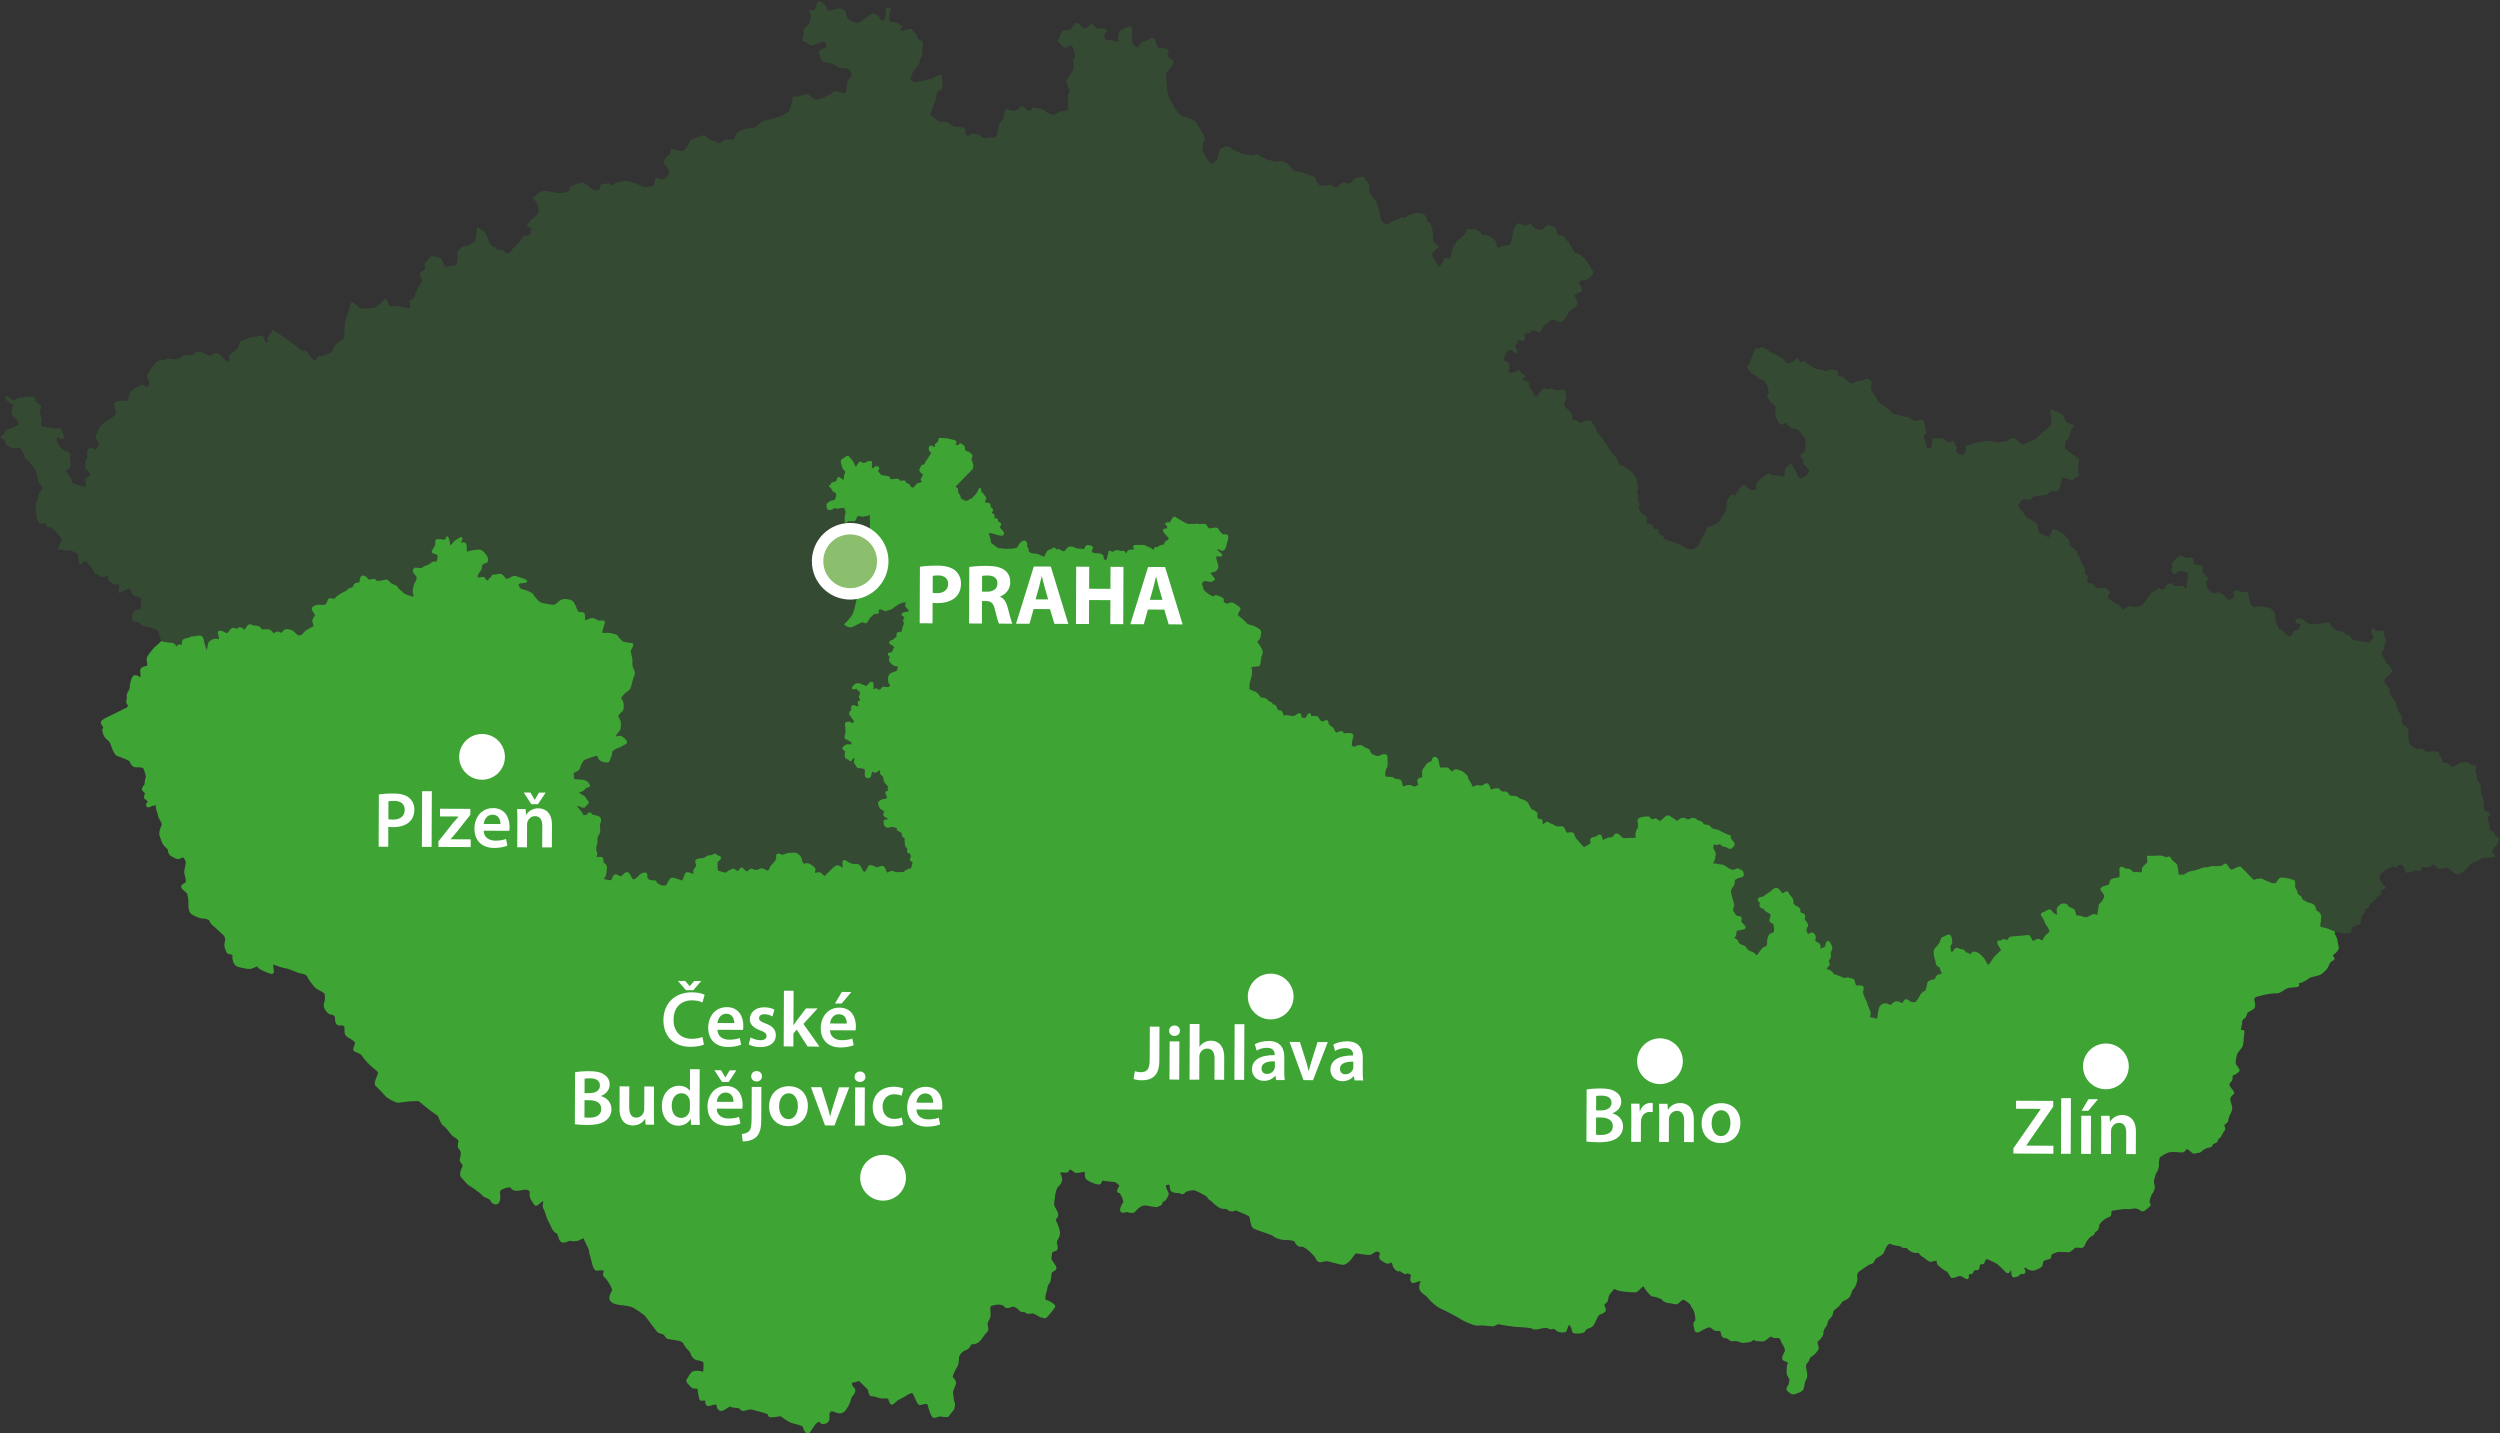 <?xml version="1.0" encoding="UTF-8"?><svg xmlns="http://www.w3.org/2000/svg" viewBox="0 0 1147.35 657.86"><rect x="0" y="0" width="1147.35" height="657.86" fill="#333333" stroke="none"/><defs><style>.cls-1{fill:#fff;}.cls-2{stroke:#3ea535;stroke-linejoin:round;}.cls-2,.cls-3,.cls-4{fill:#3ea535;}.cls-5{fill:#8bbe6d;}.cls-6{fill:none;stroke:#fff;stroke-miterlimit:10;stroke-width:5.25px;}.cls-4{opacity:.2;}</style></defs><g id="Kraje_outline_kopie"><g id="border_kopie"><g id="nation_kopie"><path class="cls-4" d="m1145.24,383.59l-.56-1.44s-.73-.79-1.49-.82-.4-1.21-.65-2.19-.35-1.85-.72-2.81.03-1.77.87-2.12-.45-1.58-1.47-1.71-.84-.65-1.19-1.49-.15-1.24-.15-2.25.3-1.67-.31-2.48-.59-1.69-.82-2.54-.26-2.11-.24-2.99-.85-1.78-1.3-2.36-.48-2.84-.99-3.91.41-1.81.34-2.31-.79-1.29-1.41-1.21-1.8-.28-2.25-.86-2.42-.21-3.16-.11-1.57.57-2.84,1.48-2.36.29-2.96-.52-1.38-.96-2.37-.84-.77-1.16-.87-1.91.02-.88-.63-1.06-.49-.95-.71-1.68-2.74-.8-3.97-.52-2.64.07-2.99-.76-2.46-.58-3.08-.5-1.84-.65-3.14-2.01-.78-5.32-.78-6.33-1.55-2.33-2.34-2.61-.83-3.68-.89-4.17-.62-.93-1.05-1.38-.73-1.8-.91-2.28-.54-1.32-.63-2.06-.25-.98-.66-1.3-.94-1.52-.94-1.52l-.91-1.27c-.54-.31-.42-1.33-.4-2.22s-1.22-1.74-1.53-2.2-.79-1.29-.87-1.91.47-1.32,1.18-1.66,1.88-2.12,2.33-2.55-.73-1.8-1.22-2.75-1.35-.72-1.39-1.09-.28-1.23-.74-1.92-1.19-1.49-1.27-2.11-.01-1.13.65-1.84.51-.94.42-1.69.2-1.41.64-1.97,0-2.02-.45-2.59-.29-1.35-.26-2.11-1.01-1.01-1.84-.65-1.89-.02-2.6-.69-1.53-.19-1.44.56.23,1.86.83,2.67.34.71,0,1.01-.93.62-1.34,1.42-1.1.26-1.74.21-3.49-.7-4.5-.7-2.46-.58-2.71-1.55-.99-.89-1.64-1.06-.94-.51-1.38-.96-2.01-1.01-2.49-.83-1.69-.42-2.28-1.1-1.61-1.82-1.81-2.42-1.92-.27-2.78-.04-4.71.58-5.47.55-2.48-.7-3.36-1.73-2.12-.87-2.77-1.04-1.47.31-1.35,1.3.49.95,1.92,1.27-.25,1.04-.36,2.19-.81.6-1.57.57-.96,1.38-1.62,2.21-1.26,1.04-1.71.46-2.32-1.48-2.4-2.1-.48-.82-1.08-.62-1.1-.75-1.5-1.96-.97-1.77-.8-2.42-.32-2.61-.41-3.35-1.36-1.85-1.9-2.16-3.87-.78-4.77-.92-1.63.07-2.22.4-1.98-.76-2.18-1.37-.96-3.66-1.08-4.65-1.01-1.01-1.63-.93-1.24.15-1.8-.28-2.09-.62-2.82-.41-.75,2.11-.41,2.82-1.61,1.21-2.2,1.53-1.72-1.68-2.28-2.11-2.06-1.38-2.06-1.38c-.29-.34-1.83.48-2.59.45s-1.49-.82-2.04-1.26-1.11-1.88-1.41-3.23.42-1.69.89-2-1.95-2.53-2.63-2.95.19-1.53.34-2.31-1.81-1.41-3.21-1.49-1.13-.99-1.28-2.23-1.75-.92-2.49-.83-2.49-.83-3.41-1.09-2.31,1.67-3.2,2.66-.85,1.24-.64,1.97-.02.88-.3,1.67.34,1.72.77,2.17,1.61-.2,1.68-.71,2.14-1.02,2.82-.6,1.57.44,1.74.79.83,1.66.45,2.59-.06,1.52-.38,2.06.04,1.38-.13,2.03-.84.36-1.3-.34-3.18-.24-4.06-.25-1.05-.37-1.27-1.1-.51-.06-1.5.06-1.82,1.61-2.11,2.28-1.89-.02-2.42-.21-.87.11-1.29.79-1.57.57-2.25,1.16-3.2,4.68-3.76,5.25-2.73,1.34-3.48,1.44-1.92-.27-2.7-.42-2.28.91-2.85,1.36-.93-.39-1.38-.96-1.02-1.13-1.55-1.32-1.5-.95-1.91-1.15-1.25-.98-1.92-1.27-.11-1.88.33-2.43-.73-1.8-1.3-2.36-3.3-.22-3.8-.16-1.86-.78-2.2-1.49-2.37-.84-2.79-1.17.03-1.77.21-2.42-.9-1.15-1.35-1.72.08-1.4.02-1.89-.56-1.44-.97-1.77-1.24-1.86-1.22-2.75-.42-1.33-.8-1.41-.83-1.66-.9-2.16-2.28-2.11-2.82-2.42-.32-1.6-.4-2.22-1.07-1.51-1.5-1.96-1.04-1.26-1.73-1.8-3.52-1.96-4.14-1.88-1.26,2.04-1.65,2.97-1.06.63-1.74.21-2.56-1.32-3.1-1.63-.71-2.68-.82-3.55-4.15-3.01-4.66-3.08-1.44-1.46-1.49-1.83-2.26-3-2.69-3.45,1.18-2.66,1.63-3.1,2.09-.38,3.15-.01,1.18-.65,1.63-1.08,4.13-1.26,5.29-1.03,2.14-1.02,2.72-1.47,2.22-.4,3.23-.4,1.16-.77,1.32-1.55.33-1.43.61-2.22.31-1.55.36-2.19,2.95.39,4,.77,1.16.23,1.46-.43,1.06-.63,1.88-1.11.22-1.29.27-1.92-.27-3.24,0-4.03.34-1.3.27-1.92-2.35-1.72-3.33-2.49-2.26-1.99-2.94-2.41.14-1.91.05-2.65.22-1.29.93-1.63,1.2-2.54,1.45-3.58,1.23-2.29,1.69-2.6-2.56-1.32-3.07-1.38-1.81-2.42-1.92-3.29-4.85-2.55-5.64-2.83-.07,3.53.02,4.28-.24,3.18-.69,3.61-3.93,2.88-4.47,3.57-1.43,1.69-2.14,2.03-3.44,1.68-4.05,1.89-1.78.85-2.19.65-2.57-2.45-3.38-2.86-2.12.14-2.79.85-5.38,1.29-5.92.98-2.99-.76-3.74-.67-5.09.63-6.41,1.17-1.74,1.22-2.78.97-.42.68-.59,1.33-.25,2.05-.93,2.63-2.74.21-3.38-.84-.04-1.38.16-1.78-.12-.99-.71-1.68-.37-.96-.45-1.58-1.86.23-2.34.41-2.18-1.37-2.6-1.69-3.91-.02-4.68-.18-.56,2.59-.7,3.49-1.23,1.28-1.85,1.36-1.16-3.26-1.16-3.26c0,0-.29-1.35-.73-1.8s.58-1.46,1.12-2.15-.39-1.09-.37-1.97-.2-1.61-.24-1.98-.57-1.57-.87-1.91-2.62.2-3.24.27-1.97-.64-2.4-1.09-2.23-.73-2.74-.8-3.53-1.08-4.42-1.09-1.92-1.27-2.21-1.62-2.14-2-2.93-2.28-2.76-1.93-2.97-2.66-1.13-2-1.58-2.58-1.25-1.99-1.31-2.48-.01-2.14.25-3.05-1.97-1.65-2.35-1.72-1.33.42-1.91.87-1.36.17-1.98.24-2.5,1.19-3.13,1.14-3.78-3.06-3.78-3.06c0,0-1.05-.37-1.81-.41s-.56-1.44-.51-2.08-2.62-.81-3.5-.83-.98.25-1.43.68-2.6-.69-3.24-.73-3.12-.75-3.53-1.08-1.01-1.01-1.52-1.07-1.07-.5-1.41-1.21-1.52-.06-2.26.03-.82-.53-1.05-1.38-1.63.07-2.19.65-2,1.13-2.62,1.21-2.23-1.74-2.8-2.3-4.2-2.38-4.99-2.66-1.64-1.06-1.64-1.06c-.57-.56-2.85-1.66-3.19-1.37s-.44.56-1.18.65-1.67-.3-1.69.59-.87,2.12-.93,2.63-.7,1.47-.9,1.87-.27.91-.31,1.55-1.71,1.47-1.38,2.06,1.98,2.78,2.51,2.97,2.4,1.09,2.45,1.46.99.89,1.5.95,1.58.56,1.64,1.06,1.28,1.23,1.44,2.47.68,2.44.24,2.99-.78.85-.33,1.43.71,1.68,1.02,2.14,2.76,1.93,2.72,2.69-.19,2.54-.24,3.18.94,2.53,1.14,3.13,1.38,1.97,1.98,1.77,1.97-1.38,2.33-.54,1.22,1.74,2.28,2.11,2.54.19,2.87.78,2.48,2.72,2.83,3.55.66,3.32.61,3.95-.24,2.17-.69,2.6-2.06,1.64-1.89,2,1.53,1.2,1.49,1.83-.76.98-.05,1.64,2.46,2.59,2.46,2.59c.84.65-.38,2.06-.81,2.62s-2.47,1.44-3.09,1.51-1.3-1.35-1.41-2.22-1.22-1.74-1.55-2.33-.56-1.44-.76-2.05-2.62,1.21-3.03,2.01-.27,1.92-.38,3.07-1.71.46-2.23.28-2.54-.19-3.05-.25-.9-.14-1.35-.72-2.76,1.1-3.34,1.55-2.02,2.01-2.7,2.6.03,2.26-.39,2.95c-.31.51-1.38.55-2.18.42,0-.1,0-.16,0-.16l-.07.15c-.24-.04-.46-.1-.61-.17-.67-.3-2.12-1.88-2.52-2.08s-1.77.97-2.2,1.53-.34,1.3-.95,1.5-.78.85-.95,1.5-1.27-.1-1.78-.16-1.63,2.09-1.94,2.63-.25,3.05-.42,3.7-.92,2.76-1.84,3.5-.75,1.1-.79,1.74-1.6,1.33-2.41,1.93-2.37,1.17-3.12,1.27-.99,1.13-1.4,1.94-.7,1.47-1.21,2.42-1.26,2.04-1.62,3.22-1.06,1.64-1.76,2.11-1.66.83-2.56.69-3.16-1.12-3.73-1.68-2.51-.95-3.05-1.26-2.66-1.18-3.42-1.21-1.58-.56-1.78-1.17-1.18-1.37-1.69-1.43-.87-.9-.73-1.8-.87-.9-1.61-.81-.88-1.02-1.36-1.85-1.67-.3-2.22-.61-.24-1.98-.2-2.62-1.44-1.46-2.12-1.88-2-2.9-1.55-3.34.16-1.78-.03-2.26-.77-1.16-.34-1.72-.15-1.24-.37-1.97.11-1.15.27-1.92.53-.82-.32-2.61-.11-.87.23-1.16-1.27-2.11-1.56-2.45-.56-1.44-1.1-1.75-.73-.79-1.64-1.06-.85-.78-1.53-1.2-1.89-1.03-2.26-.98-1.08-1.63-1.17-2.37-1.95-2.53-2.52-3.09-1.44-2.47-1.44-2.47c0,0-1.24-1.86-1.53-2.2s-1.19-1.49-1.19-1.49c0,0-2.29-3.24-2.72-3.69s-.73-1.8-.91-2.28-1.59-1.69-1.67-2.31-1.33-.59-2.08-.5-1.6.32-2.3.79-1.33.42-1.27-.1-1.98-.76-2.49-.83-.59-1.69-.68-2.44-1.69-2.44-2.23-2.75-1.28-1.23-1.38-1.97.64-1.97.87-3.13-.29-1.35-.34-1.72-.04-1.38-.34-1.72-2.06-.38-2.91-.14-2.56-.31-3.1-.63-1.12.14-1.72.34-1.75-.92-2.32-.47-2.01,3.14-2.83,3.62c-.05.03-.09.03-.13.05,0-.01.01-.03.01-.03l-.23.08c-.65,0-1.17-1.06-1.38-1.89-.25-.98-.37-.96-1.21-1.61s-.07-1.63-.45-2.59-1.02-1.13-2.17-1.24-.62-.93.08-1.4-.18-1.49-.82-1.54-1.11-.87-1.21-1.61-1.61.2-2.31.66-2.06.63-2.76.09.19-2.54.1-3.29-1.36-1.85-2.12-1.88-.46-.7-.32-1.6,1.4-2.94,1.99-3.27,1.88-.11,2.19.36.88,1.02,1.5.95-.03-2.26-.49-2.96-.01-1.13.48-1.19.5-1.07.44-1.57,1.89.02,2.9.02.27-1.92.07-2.53,1.52-.94,2.39-1.05,1.09-.39,1.13-1.02,2.95.39,3.49.7,1.12-1.15,1.31-1.67,1.29-1.8,1.76-2.11,2.19-1.66,2.65-1.96,3.27.98,4.04,1.14,1.86-1.24,2.5-2.2,1.21-2.42,1.77-2.99,2.31-1.67,2.89-2.12.67-1.72.61-2.22-1.1-1.75-1.33-2.61,1.63-1.08,2.58-1.58.87-1.11.78-1.86-.93-1.4-1.28-2.23,1.21-1.41,1.83-1.49,1.98-.24,2.56-.69,2-2.14,2.19-2.66-3.22-5.65-3.66-6.22-3.22-2.63-3.75-2.81-1.15-.11-1.46-.58-2.06-3.4-2.13-4.02-.49-.95-1.15-1.12-1.05-1.38-1.11-1.88-1.6-.68-2.46-.58-.87-.9-1.07-1.51-.46-1.71-.76-2.05-2.12-.87-2.66-1.18-2.39,1.05-3.04,1.89-2.03-.13-2.78-.04-1.89-1.03-2.26-1.99-1.63.07-2.36.29-2.32-.47-3.38-.84-1.97,1.38-2.39,2.06-.69,3.61-.83,4.51-.81,2.62-.81,2.62c-.08.68-2.05,1.09-2.9,1.03s-1.43.68-2.42.8-.93-.72-1.07-1.88-1.22-1.7-1.79-2.3-3.08-1.8-3.9-1.7-1.34,0-1.43-.66-1.86-1.45-2.56-1.7c-.7-.25-2.36-.04-3.22-.27s-.89.95-1.45,1.86-1.74,2.23-2.55,2.5-1.89,2.42-2.63,3.18-1.25,4.86-1.64,5.74-1.03-.21-2.03-.09-1.55,2.37-2.42,3.49-1.18-.02-1.8-.95-1.63-2.32-1.88-2.96c-.25-.64-.2-1.65-.2-1.65,0,0,2.38-2.48,3-2.89s-1.34-1.35-1.92-1.95-.8-2.42-.72-3.1-.31-2.48-.37-2.98-.7-2.94-1.38-3.02-1.03-1.55-1.09-2.05-.89-1.74-1.59-1.99-1.76-.62-2.91-.48-3.62.61-4.51,1.56-1.43.68-2.13.43c-.7-.25-2.23.95-3.21,1.24s-2.71,1.17-3.31,1.75-1.53-.15-2.25-.56c-.72-.41-1.16-1.2-1.26-2.03s-.53-2.96-.8-3.76-1.23-3.21-1.3-3.7-2.6-3.37-2.87-4.18c-.27-.81-.18-2.83-.28-3.66s-.82-1.24-1.4-1.84-.64-1.1-.89-1.74-2.5.14-3.64.45-1.39,1.01-2.28,1.96-2.98.37-3.68.12c-.7-.25-1.86,1.24-2.63,1.84s-1.82.22-2.4-.38-2.54-.19-3.37-.09-1.82.22-2.73-.33-1.53-2.83-1.94-3.46-3.33-1.1-4.24-1.66-3.49-1.08-4.5-1.12-1.63-.97-3.01-2.65-1.61-.81-2.21-1.57-2.89-.31-3.72-.21-2.27-.73-3.1-.63c-.7.09-3.02-1.2-4.16-1.94.02-.08.04-.13.04-.13l-.15.06c-.16-.1-.28-.2-.38-.27-.74-.58-1.57-.48-2.87-.15s-2.73-.33-3.56-.23-4.92-1.74-5.83-2.3-1.49-1.16-2.19-1.41c-.7-.25-2.13.43-3.08.88s-1.33,2.85-1.37,3.86c-.04,1.01-1.99,2.93-2.96,3.22-.28.08-.64-.16-1-.56l.09-.08s-.05.02-.12.04c-.88-.99-1.84-2.88-2.16-3.54-.45-.95-1.3-2.36-1.3-2.36,0,0,.79-1.78.56-2.25s-.18-1.49.58-2.09-.86-2.92-1.11-3.56c-.25-.64-2.56-4.39-2.95-4.84s-3.43-1.93-4.98-2.24c-.38-.08-.74-.2-1.07-.35v-.03s0,.02,0,.02c-1.01-.46-1.76-1.19-2.21-1.76-.6-.77-2.72-4.37-3.36-5.46s-1.05-3.06-1.34-4.03-.47-5.15-.63-6.47.34-2.73,1.1-3.33,2.34-2.81,2.22-3.8-1.53-1.49-2.27-2.07.21-2.38.11-3.2-3.02-1.31-4.01-1.18-1.88-1.62-2.06-3.1-.87-1.57-1.69-1.47-2.5,1.48-3.66,1.63-1.74.89-2.26,2.13-2.01.08-2.42-.54-.49-1.28-.6-2.11-.26-3.49-.1-4.86-.72-1.76-1.53-1.49-2.21,1.11-3.5,1.61-1.2,2.5-1.41,3.53.72,1.76-.13,1.7-1.49.18-2.05-.25-1.74-.46-2.73-.34-1.11-.87-1.38-1.68.62-1.76,1.2-2.5-1.01-1.39-3-1.14-2.25-.56-3.06-1.64-1.86-.11-2.13.43-1.04,1.14-2.05,1.09-1.78-.79-1.86-1.45-1.3-1.02-2.13-.91-1.76,2.06-2.34,2.81-2.85.02-3.62.61-1.72,3.74-2.32,4.32,2.19,2.75,2.6,3.37,2.42-.8,3.25-.9,1.59,1.99,1.69,2.81.8,2.42-.13,3.04-.17,2.71-.11,3.2-.07,2.19-.65,2.93-1.97,3.1-2.57,3.68.37,2.98.78,3.6.87,1.57.43,2.13-.97,1.63-.71,2.44.1,4.86.18,5.52-2.25.78-3.08.88-2.23.95-3.17,1.57-3.82-1.04-4.42-1.81-4.01-1.18-5.21-1.37-.58.74-1.18,1.32-1.88-.27-2.66-1.18-2.29-.89-2.54-.19-1.68,1.38-2.5,1.48-2.73-.34-3.47-.92-1.2,2.5-1.39,3.7-2.15,2.95-2.22,3.8-.63,4.44-1.21,5.19-1.43.68-2.13.43-1.16.14-2.32.29-2.21-.23-2.64-1.02-1.74-.46-2.81-1-2.23.95-3.25.9-.93-2.07-1.03-2.9-2.66-1.18-3.66-1.06-2.6-.69-3.37-1.43-1.98-1.1-2.64-1.02-2.01.08-2.73-.34-2.44-2.05-3.34-2.61.15-1.53.5-2.75,1.12-3.16,1.54-3.88.4-2.23.48-2.91.33-1.38,1.31-1.67,1.62-1.88,1.53-2.54-.24-3.33-.37-4.32-2.21-.23-3.6.78-1.94.58-3.08.88-3.58.95-4.38,1.21-2.4-.38-3.12-.79.48-2.91.75-3.45,2.01-2.77,2.61-3.34.5-2.75,1.1-3.33.91-2.13.83-2.79.05-2.36.21-3.72-.51-1.45-1.59-1.99-1.22-1.7-1.48-2.5-1.14-1.04-1.77-2.13-3,.2-4.3.53-1.61-.81-.7-1.59-.8-1.08-1.22-1.7-2.79-.83-3.62-.73-.82-1.24-.78-2.25.21-2.38.77-3.29-.49-1.28-1.32-1.18-1.41.85-1.14,1.65-.23,2.21-.27,3.22-.85,1.28-1.37,1.18-1.07-.54-1.18-1.37-.97-1.06-1.9-1.78-2.15.27-2.92.86-3.72,2.47-4.47,3.24-3.99-1.02-4.9-1.58-1.13-2.38-1.26-3.37-2.37-1.55-2.89-1.66-3.58.95-4.57,1.07-1.82-2.46-1.82-2.46c-.76-.75-3.2-2.8-3.72-1.56s-1.12,4.5-2.2,3.97-2.07-.42-1.41.85.7,1.59.49,2.63-.81,2.95-1.43,3.37-1.97,1.75-1.88,2.42.02,2.85-.42,3.41.18,1.49,1.22,1.7,1.94,2.11,3.55,1.58,5.07-2.47,5.52-1.52,1.13,2.38.16,2.67-2.4.97-2.98,1.71.91,1.9.82,2.59.95,2.23,1.96,2.28,3.43.58,4.34,1.14,2.4,1.72,3.39,1.6,2.87.15,3.27.6,1.63,2.32,1.22,3.04-2.09,2.11-2.13,3.12-.19,5.23-1.25,4.86-5.06-1.56-5.29-.69-.1.52-1.84,1.4-4.24,2.37-5.79,2.06-3.18-2.63-4.34-2.49-3.39,1.09-4.05,1.17-2.42-.54-2.42.8-1.17,5.52-1.77,6.1-1.26.66-2.81,1.69-3.56,1.11-5.01,1.63-3.43.76-4.38,1.21-2.01,2.77-4.02,2.85-3.97.49-5.09.96-2.21,1.11-2.77,2.02-.23,2.21-1.55,2.38-2.85.02-3.35.08-2.59,2.17-3.17,1.57-1.98-1.1-3.02-1.31-1.4-.5-2.17-1.24-1.67-1.3-2.77-.67-5.19,1.48-5.09,2.31-1.41,2.19-1.51,2.71-1.86,2.58-3.64,1.79-3.97-.85-3.97-.85c0,0,.58,1.94-.67,2.77s-2.86,2.7-2.03,3.95,2.56,3.04,2.18,4.1-1.22,2.33-2.18,2.79-1.26.66-2.17.1-2.11-.75-2.13.43-.52,2.58-1.16,2.83-3.93.82-4.49.39-2.52-1.37-3.74-1.72-4.01-1.18-4.65-.94-3,.2-3.93.82-1.82,1.57-2.42.8-1.74-.46-2.73-.33-2.17.1-2.03,1.26-.77,1.94-1.97,1.75-2.11-.75-3.06-1.64-2.25-1.91-3.26-1.95-3.54,1.28-4.53,1.4-1.33,1.51-1.33,1.51c0,0,.31,1.14-1.16,1.49s-2.96.53-4.49.39-5.21-1.37-6.66-.86-5.01,2.97-4.26,3.55,1.73,1.8,2.02,2.77.66,2.61.26,3.49-.81,1.61-1.59,2.04-2.3,1.79-2.84,2.87-1.35,1.34-.29,1.72,1.51-.02,1.32,1.18.47,2.46-1.18,2.66-2.79.51-3,1.55-.87,1.12-1.88,2.42-1.99,1.59-2.53,2.66-1.59,2.04-2.48,1.65-1.4-1.84-2.56-1.7-2.36-.05-2.27-.73-1.01-.04-1.61-.81-1.86-1.45-1.84-2.63-1.59-3.33-1.83-3.97-1.24-.52-1.84-1.28-1.88-1.62-1.84.06-.67,5.46-.67,5.46c0,0-2.44,1.98-3.44,2.1s-2.17.1-2.92.86-1.99,1.59-1.84,2.75-.03,5.21-.69,5.29-2.79.51-3.78.64-1.74-.46-1.84-1.28-1.01-2.73-1.86-2.79-3.33-1.1-3.93-.52-3.04,2.56-2.9,3.72.6,2.11-.36,2.56-2.34,1.46-1.72,2.4,1.17,2.71.72,3.1-1.01,1.3-1.41,2.19-1.24,2.17-1.45,3.2-.89,2.29-1.53,2.54-1.34,0-1.16,1.49.84,2.75-.71,2.44-4.3-.81-4.98-.9-3.8.47-3.93-.52-.78-3.6-1.84-2.63-3.56,3.8-4.89,3.96-6.47.63-6.88,0-2.52-2.71-3.18-2.63-1.16,2.83-1.27,3.35-1.64,4.4-1.85,5.43-.46,5.77-.38,6.43-.46,1.74-1.08,2.15-3.44,2.1-3.64,3.14-.89,2.29-1.68,2.73-3.35,1.42-4.34,1.54-1.65.2-1.88,1.07-.99,1.47-1.78.55-1.18-1.37-1.98-2.44-.89-1.74-1.71-1.64-1.86-.11-2.46-.87-6.81-4.96-6.81-4.96c-1.38-1.43-4.99-3.18-5.46-3.73s.2-.02-.67,1.08c-.86,1.11-2.1,2.46-1.75,3.62.34,1.16-.35,2.04-1.13.54-.79-1.5-.34-2.76-2.51-2.49s-9.18,1.73-9.21,3.14c-.03,1.4-.54,2.07-1.6,3.2-1.06,1.13-3.35,2.01-3.21,3.19s.24,3.57-1.58,1.79c-1.82-1.78-3.49-3.97-4.82-3.4-1.33.56-2.19,1.67-3.91.68-1.72-.99-3.81-1.73-4.75-1.21-.94.52-1.38,1.77-2.81,1.55-1.43-.22-3.05-.42-3.74.46-.69.88-3.2,1.59-4.43,1.35-1.23-.25-2.09-.74-3-.03-.91.71-2.98.17-3.89.88s-5.1,5.63-4.71,7.18c.39,1.55,1.79,3.18.71,4.11-1.08.93-.91.71-1.99.05-1.08-.67.27-1.03-1.82-.18s-4.31,2.33-4.78,3.39c-.47,1.06-.3,4.04-2.34,3.69s-5.19.04-4.98,1.81,1.5,4.01.58,4.73c-.91.71-2.37,1.89-3.5,2.43-.21.1-.46.25-.73.43-.06-.03-.1-.06-.1-.06l.08.07c-1.21.79-2.83,2.22-3.2,3.24-.45,1.25-1.65,2.8-1.48,4.18s2.09,2.34,1.25,3.64c-.84,1.3-1.48,2.58-2.41,1.5-.93-1.08-2.41-.1-2.68.93-.27,1.03-.22,1.43.09,2.39.32.96-1.01,1.52-1.09,2.53-.08,1.01-.15,2.02.17,2.98.32.96,2.93,2.64,1.84,3.57s-2.27,1.08-1.9,2.43c.37,1.35.76,2.91-.89,2.51,0,0-3.3-.79-4.16-1.29s-1.48-.62-1.38-1.43c.1-.81-.69-2.31-2.01-3.35-1.33-1.04.35-2.04,1.09-2.53.74-.49.79-1.7.47-2.66-.32-.96-.27-2.17.03-3,.3-.84-1.45-2.02-2.04-1.95s-2.58-1.48-3.34-2.79c-.76-1.31-1.18-1.45-.96-2.88.22-1.43.94-.52,1.8-.02.86.49,1.58-.19,1.48-.98s-.71-2.51-1.23-3.45c-.52-.94-1.85-.37-2.44-.3s-2.04-.35-2.04-.35c0,0-2.85-.45-3.86-.52-1.01-.08-.98-1.48-.69-2.31.3-.84-.02-1.8-.34-2.76-.32-.96-.71-2.51-.02-3.4.69-.88-.66-2.12-1.72-2.59-1.06-.47-.76-1.31-.88-2.29s-6.01-.06-7.19.09c0,0-.25-.37-.96.32-.71.69-1.23,1.35-2.34.49-1.11-.86-3.27-2.2-3.15-1.21s.39,1.55,1.28,2.24c.89.69,2.75,1.26,2.26,2.12-.49.86-1.16,3.54-.06,4.41,1.11.86,3.44,3.57,2.31,4.11-1.13.54-3.57,1.84-4.56,1.96s-1.11.74-1.43,1.38c-.32.64-2.14,2.06-1.87,2.63.27.57,1.65.4,1.75,1.18s.39,1.55,1.06,2.07,1.79,1.58,2.98,1.43,2.95-.36,3.22.2c.27.57,1.72,2.59,1.79,3.18s.24,1.97,1.03,1.87,1.38,1.43,2.06,2.14c.69.71,1.67,2.19,2.21,3.33s.76,4.51,1.47,5.42c.71.91,1.79,1.58,1.5,2.41-.3.84-1.92,2.24-1.83,3.02s-.13,2.21-.67,2.68c-.54.47-.79,1.7-.6,3.27l.53,4.33c.1.79.98,3.08,1.77,2.98s2.31-.69,2.41.1-.05,1.21,1.57,1.41,2.36,1.31,3.29,2.39c.93,1.08,3.17,3.01,2.28,3.92-.89.91-1.9,4.03-1.31,3.96s1.99-.05,2.44.3,1.97-.24,3,.03c1.03.27,3.57,1.36,3.47,2.17-.1.81.39,4.75,1.13,4.26.74-.49,1.92-2.24,2.86-1.15.93,1.08,2.53,2.69,3.07,3.82.54,1.13.44,1.95,1.42,1.82s1.57,1.41,2.56,1.28,3.5-.83,2.85.45c-.64,1.28.56,1.33,1.25,2.05.69.71,1.72.99,2.51.89s1.18-.15,1.3.84-.45,1.25-.32,2.24-.47,1.06,1.25.44c1.72-.61,3.52-2.23,4.04-1.3.52.94.98,3.08,2.6,3.28,1.62.2,2.88.64,2.48,2.29s.26,3.77-.94,3.72c-1.21-.05-2.71.73-2.96,1.96-.25,1.23-.79,3.3.44,3.54,1.23.25,2.61.08,2.68.67s1.38,1.43,2.8,1.65c1.43.22,5.17,1.36,5.44,1.93.27.57,2.18,4.73,1.49,5.61-.69.89-2.54,2.11-3.4,3.22s-2.79,3.34-2.67,4.33.81,3.3-.37,3.44-2.71.73-2.56,1.92.51,4.14-.37,3.45-2.58-1.48-3.1-.82c-.52.66-1.38,3.37-1.26,4.35s-.87,2.71-.87,2.71c0,0-.86,1.11-.54,2.07s-.72,2.29-.03,3c.69.72.64,1.92-.3,2.44-.94.52-8.3,4.02-9.24,4.54-.94.52-2.83,1.35-2.32,2.29.52.94,1.4,1.63.88,2.29-.52.66,0,1.6.07,2.19s1.08,2.27,1.72,2.59c.64.32,1.6,1.6,1.94,2.76.34,1.16,1.54,4.41,2.58,4.68,1.03.27,6.05,2.05,6.17,3.04s1.28,2.24,2.46,2.1,3.4-.02,3.72.94c.32.96,1.42,3.42.95,4.48-.47,1.06-.23,3.03-.77,3.49-.54.47-1.36,1.97-.52,2.26.84.3,1.18,1.45.86,2.09-.32.64-.67,1.08.19,1.58.86.49,1.57,1.4.86,2.09-.71.69-.37,1.85.56,1.33.94-.52,3.82-1.47,3.57-.24-.23,1.15.66,3.01.9,4.22h0s0,0,0,0c.02.09.04.18.05.26.15,1.18,2.01,3.35,1.74,4.38-.27,1.03-1.58,3.39-.99,4.92.59,1.53,1.03,3.47,1.94,4.36.91.89,2.02,1.75,1.92,2.56-.1.81.64,1.92,1.69,2.39s2.16,1.33,3.1.82c.94-.52,1.9-.83,2.39-.09.49.74,1.23,1.85.96,2.88-.27,1.03-.77,3.49-.67,4.28s1.32,4.24.39,4.75c-.94.52-2.46,1.1-1.53,2.19.93,1.08,2.19,1.53,2.53,2.69.34,1.16.54,2.73.53,4.33,0,1.6.02,3.4.93,4.28.91.89,4.28,2.27,5.26,2.15s3.27.59,3.37,1.38,1.45,2.02,2.33,2.71c.89.69,3.17,3.01,3.83,3.53.66.52,1.2,1.65,1.13,2.66-.08,1.01-.72,2.29-.15,3.62.56,1.33.46,2.14,1.5,2.41s2.22.13,1.99,1.55c-.22,1.43.63,3.52,1.5,4.02s4.97,1.39,6.15,1.24,3.57-1.84,3.69-.86,3.47,2.17,4.94,2.79c1.48.62,1.87.57,1.72-.61s-.88-3.89.6-3.27c1.48.62,3.99,1.51,5.61,1.71,1.62.2,5.26,2.15,6.89,2.35,1.62.2,2.9.84,3.22,1.8.32.96,2.97,4.63,4.05,5.3,1.08.67,3.84,1.93,3.91,2.52s.34,2.76.04,3.59c-.3.84-.77,1.89.02,3.4.79,1.5,1.67,2.19,2.68,2.27,1.01.08,2.11.94,2.04,1.95-.08,1.01.19,3.18,1.57,3.01s2.61.08,2.75,1.26-.25,2.83.66,3.72c.91.89,4.28,2.27,4.23,3.48s-1.61,3.2-.35,3.64,3.15,1.21,3.69,2.34c.54,1.13,3.51,4.17,4.4,4.86.89.69,3.07,2.22,2.8,3.25-.27,1.03-2.05,4.45-1.36,5.17.69.72,4.1,4.09,4.6,4.83.49.74,4.57,3.04,5.56,2.91s3.74-.46,4.92-.61,4.58-.16,4.58-.16c0,0,4.23,3.48,5.11,4.17.88.69,3.91,2.52,4.2,3.28.29.76,1.22,3.45,2.31,4.11,1.08.67,2.06,2.15,2.78,3.06s1.43,1.82,2.26,2.12c.84.3,2.21,1.73,1.92,2.56-.3.84-.5,2.46.17,2.98.66.52.98,1.48.93,2.68-.05,1.21-.89,2.51-.18,3.42.71.91,1.38,1.43.73,2.71-.64,1.28-1.38,3.37-.25,4.43,1.13,1.06,2.36,2.91,3.64,3.55,1.28.64,3.52,2.57,4.16,2.89.64.32,1.84,1.97,2.68,2.27.84.3,2.51.89,2.83,1.85.32.96,1.82,1.77,2.73,1.06.91-.71.87-2.71.72-3.89s-.07-2.19,1.46-2.78c1.53-.59,3.62-1.45,4.36-.34.74,1.11,1.94,1.16,3.32.99s3.1-.78,3.96-.29c.86.49,1.62.2,1.45,2.02-.18,1.82.54,2.73,1.27,3.84.74,1.11.83,1.9,1.92.96,1.08-.93,2.71-2.33,3.01-1.57.29.76-.67,2.68.04,3.59s1.57,4.61,2.06,5.34c.49.74,1.3,2.44,1.6,3.2.29.76,1.05,2.07,1.89,2.37.84.3,1.18,1.45,1.52,2.61.34,1.16.83,1.9,2.02,1.75s2.46-1.1,3.1-.78c.64.32,1.82.18,2.81.05s3.15-1.99,3.5-.83c.34,1.16,2.38,4.7,2.48,5.49s-.12.62.51,2.54c.64,1.92,1.24,6.84,2.8,6.45,1.55-.39,3.77-.26,3.49.77-.27,1.03-.79,1.7.32,2.56,1.11.86,4.08,5.5,3.41,6.58s-1.33,2.16-1.16,3.54,3.07,2.22,4.28,2.27c1.21.05,4.87.6,5.93,1.07s5.41,3.33,6.12,4.24c.71.91,4.54,6.04,5.26,6.95.71.91,1.7.79,2.76,1.26,1.06.47,1.03,1.87,2.26,2.12,1.23.25,5.29.75,6.15,1.24.86.49,1.38,1.43,1.89,2.37.52.94,2.51,2.49,2.63,3.48s1.5,2.41,2.11,2.54c.62.12,3.86.52,3.81,1.73-.05,1.21.26,5.37-.82,4.7-1.08-.67-4.08-.7-4.8,0-.72.69-1.04,1.33-1.53,2.19-.49.86-1.23,1.35-.32,2.24.91.89,1.69,2.39,2.88,2.24s2.04.35,1.97,1.36.54,2.73.63,3.52.29.76,1.28.64,1.6,0,1.5.81c-.1.81.27,2.17,1.6,1.6,1.33-.56,3.67-1.05,3.62.15-.05,1.21.69,2.32,1.87,2.17s3.3-2.41,4.16-1.91c.86.49,1.65.4,3.27.6s1.18,1.45,2.56,1.28,2.68-.93,4.14-.51c1.45.42,7.21,1.71,7.5,2.47.29.76-.27,1.03,1.72.99,1.99-.05,3.69-.86,4.38-.14.69.72,2.41,1.7,3.49,2.37,1.08.67,6.37,1.41,6.52,2.6s1.42,3.42,2.29,2.32c.86-1.11,1.85-2.83,2.37-3.49.52-.66,2.32-2.29,2.83-1.35.52.94,1.33,1.04,2.66.47,1.33-.56,1.11-2.34.99-3.32s.87-2.71,2.34-2.09c1.48.62,3.37,1.38,4.63.23,1.26-1.15,2.37-3.49,2.66-4.33.3-.84.35-2.04,1.06-2.73s1.9-2.43.79-3.3-1.79-3.18-.19-3.18c1.6,0,2.64-1.32,3.57-.24.93,1.08,3.83,3.53,3.91,4.12s.32,2.56,1.3,2.44,2.68.67,3.91.92c1.23.25,3.74-.46,4.11.89.37,1.35.71,2.51,1.62,1.8.91-.71,1.6-1.6,2.74-2.14,1.13-.54,3.01-1.57,4.11-2.31,1.11-.74,2.29-.88,2.81.05.52.94,2.04,5.15,2.8,4.85.76-.29,3.47-1.03,3.79-.07.32.96,1.52,5.81,2.53,5.89,1.01.08,2.68-.93,3.32-.61.64.32,3.03.23,3.03.23,0,0,1.87-2.63,2.42-3.1,0,0,.74-2.09.2-3.22-.54-1.13-.32-2.56-.66-3.72-.34-1.16.79-3.3,1.24-4.55s-.91-2.49-1.37-3.03c-.47-.54,1.63-4.6,2.15-5.26.52-.66.67-2.68.7-4.08.03-1.4,2.37-3.49,3.16-3.59s1.7-.81,2.17-1.87,1.08-.93,2.07-1.05,1.92-.64,2.78-1.74c.86-1.11,1.87-2.63,2.59-3.32.72-.69.84-1.3.5-2.46-.34-1.16-.09-2.39.6-3.27s.69-2.48.55-3.67-.19-1.57.1-2.41c.3-.84,2.66-1.13,3.64-1.25s3.03.23,3.54,1.16c.52.94,2.41.1,3.18-.19.76-.29,2.68.67,3.42,1.78.74,1.11,2.44.3,2.93,1.04.49.74,1.85.37,2.63.27s1.85.37,3.37,1.38c1.52,1.01,1.43.22,2.09.74.66.52,1.35-.37,1.87-1.03s2.64-2.92,2.93-3.76c.3-.84-3.32-2.59-4.13-2.69-.81-.1-.19-3.18.25-4.43.45-1.25.25-2.83,1.16-3.54.91-.71.89-4.11,1.19-4.95.3-.84,2.24-1.28,2.14-2.06s-1.28-2.24-2.01-3.35c-.74-1.11.05-2.81-.04-3.59s1.45-1.18,2.22-1.47c.76-.29.18-1.82.03-3s.4-1.65.72-2.29c.32-.64.79-1.7.65-2.88s-1.05-3.67-1.57-4.61c-.52-.94-.54-1.13.52-2.26,1.06-1.13-.83-3.5-1.4-4.83-.56-1.33.18-3.42.23-4.63.05-1.21.7-4.08,1.61-4.8.91-.71,1.75-2.02,1.63-3s-.22-1.77-.93-2.68c-.71-.91,1.65-1.2,2.68-.93,1.03.27,1.55-.39,1.85-1.23.3-.84,1.87.57,3.17,1.41,0,0,1.4.03,2.56-.32,1.16-.34,2.19-.07,2.12.94s-.15,2.02.73,2.71,5.34,2.74,5.81,1.68c.47-1.06.4-1.65,1.63-1.4,1.23.25,5.27.55,5.27.55,0,0,2.8,1.65,2.31,2.51-.49.86-1.51,2.39-.69,2.49.81.1.84.3,1.35,1.23.52.94,1.6,3.2,1.08,3.87-.52.66-2.15,3.66-.92,3.91,1.23.25,2.14-.46,2.78-.14.64.32,2.29.72,3.15-.39s2.49-2.51,4.07-2.7,5.54,1.12,6.28.63c.74-.49,1.75-.42,1.8-1.62.05-1.21.96-.32,1.63-1.4.67-1.08,1.53-2.19,1.01-3.12-.52-.94-1.79-3.18-.66-3.72,1.13-.54,2.14-.46,2.26.52s-.13,2.22,1.13,2.66c1.25.44,3.25.4,3.25.4,0,0,.93,1.09,1.8-.02.86-1.11,4.21-1.52,5.05-1.22.84.3,5.93,2.67,6.03,3.46s1.55,1.21,2.26,2.12c.71.91,2.9,2.44,3.74,2.74.84.3,2.39-.09,2.85.45.47.54,1.94,1.16,2.88.64.94-.52,1.6,0,2.66.47s4.6,1.63,4.92,2.59c.32.96.56,4.53,1.84,5.17,1.28.64,8.54,2.75,9.03,3.49.49.74,4.01,1.7,4.8,1.61s4.8,0,5.14,1.17c.34,1.16,1.45,2.02,2.43,1.9s1.65.4,2.73,1.06c1.08.67,2.93,2.64,3.61,3.35.69.72,1.13,2.66,2.33,2.71,1.21.05,2.31-.69,3.54-.44,1.23.25,5.17,1.36,6.59,1.59,1.43.22,2.29-.88,3.2-1.59.91-.71,2.17-3.47,3.16-3.59s5.73,1.09,6.87.55c1.13-.54,1.8-1.62,3.03-1.37,1.23.25,1.89.77,1.45,2.02-.44,1.25.02,1.8.66,2.12.64.32,2.24,1.92,3.35,1.19,1.11-.74,1.8-.02,1.94,1.16s1.77,2.98,2.51,2.49c.74-.49,2.63,1.88,3.15,1.21.52-.66,3.25.4,2.78,1.46-.47,1.06-.4,3.25.93,2.68,1.33-.56,3.84-1.27,3.57-.24-.27,1.03-.96,1.92-.57,3.47.39,1.55,2.7,2.46,3.66,3.75.96,1.28,3.88,3.92,4.94,4.39,1.06.47,8.73,4.32,9.84,5.18s6.4,3.21,7.58,3.06,2.39-.09,3.4-.02c1.01.08,3.25.4,4.04.3s1.45-1.18,3.1-.78,6.32,1.02,7.33,1.1c1.01.08,6.62.18,7.51.87s3.4-.02,3.4-.02c0,0,2.32-.68,3.57-.24,1.25.44,1.7.79,2.24.32.54-.47,1.67.59,2.34,1.11.66.52,3.49.77,3.62.15.12-.61,1.14-3.74,1.8-3.22.66.52,1.42,1.82,1.52,2.61s-.03,1.4,1.38,1.43c1.4.03,3.2,0,3.72-.66.52-.66.64-1.28,2-1.65,1.35-.37,2.07-1.06,2.54-2.11.47-1.06,1.51-3.98,2.86-4.35,1.35-.37,2.27-1.08,2.19-1.67s-1.05-2.07-.54-2.73c.52-.66,1.5-.78,1.55-1.99s.69-2.48,1.21-3.15,1.43-1.38,1.55-1.99c.03-.14.14-.19.29-.19,0,0,0,.01,0,.01h0c.51-.01,1.6.63,2.4.84,1.03.27,7.33,1.09,8.07.6.74-.49,3.18-3.39,3.47-2.63.29.76,3.19,4.81,3.98,4.71s4.11.89,4.6,1.63c.49.74,1.77,1.38,3.17,1.41,1.4.03,2.93,1.04,3.81.13.89-.91,2.14-2.06,3.01-1.57s3.25,2,3.34,2.79,1.2,1.65,1.57,3.01c.37,1.35.9,4.09.36,4.55-.54.47-.94.52-.54,2.07.39,1.55.19,3.17,2.06,2.14,1.87-1.03,4.29-2.53,5.37-1.86,1.08.67,1.6,1.6,2.58,1.48s1.99-.05,2.29.72c.29.76.12,2.58,1.72,2.59,1.6,0,2.19,1.53,3.17,1.41s2.58-.12,3.44.37c.86.49,1.26.44,2.63.27s2.39-.09,3.08-.98c.69-.89.81.1,1.82.17,1.01.08,2.88.65,3.99-.09,1.11-.74,2.51-2.31,3.18-1.79s1.08.67,1.87.57,2.19-.07,2.53,1.09c.34,1.16.84,1.9,1.33,2.64.49.74,1.1,2.46.61,3.32-.49.86-1.83,3.03-.57,3.47s2.51.89,2.02,1.75c-.49.86-.57,3.47-.45,4.45s1.32,2.64,1.32,2.64c0,0-.27,1.03-.35,2.04s-1.7,2.41-.82,3.1c.89.69,1.82,1.77,3.15,1.21,1.33-.56,2.12-.66,3.03-1.37.91-.71.77-3.49,1.43-4.58.67-1.08.79-1.7.62-3.08s-1.08-3.87,0-4.8c1.08-.93,1.24-2.95,2.2-3.27.96-.32,3.25-2.8,3.16-3.59s-1.13-2.66-.22-3.37c.91-.71,2.51-2.31,2.34-3.69s1.75-3.62,1.75-3.62c0,0,.15-2.02,1.24-2.95,1.08-.93,1.38-1.77,1.46-2.78.08-1.01,1.55-1.99,2.47-2.7s1.68-2.61,2.64-2.93c.96-.32,2.27-1.08,2.76-1.94.49-.86.84-2.9,1.58-3.39.74-.49,1.8-3.22,1.66-4.4s-.34-2.76,1.14-3.74,4.39-3.34,5.57-3.49,1.18-1.75,2.1-2.46c.91-.71,3.03-1.37,3.47-2.63s1.98-5.04,3.7-4.06c1.72.99,4.08.7,4.75,1.21,0,0,.05.41.95.55s1.74-.21,2.22.61,2.76,1.93,3.36,1.73,1.75-.09,1.94.39.76,1.04,1.7,1.55,2.42,2.22,3.28,2.11,3.29-.91,3.24-.27-.06,1.52.51,2.08,1.83,1.54,2.65,2.07,1.47.7,1.78,1.17,1.27,2.11,1.27,2.11c.08.62,1.89.02,3.09-.51s2.05.25,3.53,1.08.68-.59.96-1.38.81-.6,1.43-.68.65-.84,1.09-1.39.7-.46,1.71-.46.37-1.05.89-2,.92-.74,1.43-.68.92-.74.96-1.38.98-1.25,2.05-.76,2.8,1.29,3.75,1.8,3.84,3.56,4.55,4.22.99-.12,1.72-1.35.74.92.93,2.4.63,1.06,1.13.99,1.47-.31,1.89-.99,1.47-.31,2.08-.51.36-1.18-.24-1.98,1.26-1.04,1.55-.7,1.52,1.07,2.66,1.18,3.63-1.2,3.96-1.62.69-2.6.69-2.6c0,0,1.41-.8,2.53-.94s1.07-.51.99-1.13.17-.65.62-1.08,1.18-.65,2.39-1.05,1.88-.11,2.88-.1,1.63-.07,2.4.08,2.22-1.41,2.79-1.86,1.98-.24,3.13-.13,1.35-1.3,1.76-2.11,1.59-2.46,2.41-2.94,1.66-.83,1.71-1.47.28-.79.89-.99,1.18-1.66,1.09-2.4,1.71-2.48,2.41-2.94,1.51-1.07,2.48-1.31.55-1.7.72-2.36,1.68-.71,2.67-.83,3.19-.65,4.98-.49,2.12-.14,3.24-.27,2.71.55,3.42,1.21,2.14-1.02,3.18-1.78.28-.79.05-1.64.17-1.66.53-2.84,1.26-2.04,1.62-3.22.19-1.53-.01-2.14-.34-1.72.02-2.9.59-2.34,1.14-3.04,1.07-2.53.95-3.52.24-3.18.58-3.47,3-2.26,4.86-2.49,3.91.02,5.18.12,1.46-.43,2.11-1.27,1.67.3,3.07,1.38,1.26-.03,2.53.07,1.3-.66,2.13-1.14,1.51-1.07,2.75-1.22,1.23-.28,1.4-.93.56-.57,1.51-1.07.93-.62.98-1.25.79-.73,1.23-1.28,1.32-2.56,1.88-3.13-.03-1.26-.23-1.86.84-1.36,1.41-1.81.39-.93.55-1.7,1.49-3.21,1.65-3.98-.32-2.61-.75-4.06.67-2.73,1.49-3.21-1.28-2.23-1.81-3.43.25-2.05.83-2.49.31-1.55.48-2.2.53-.82,1.13-1.02,1.16-.77,1.86-1.24-1.02-2.14-1.5-2.96.36-4.2.53-4.85,1.26-2.04,2.14-3.04.78-2.87.83-3.5.28-2.81.44-3.58-.91-.27-1.46-.58.49-3.21.39-3.95.53-1.83,1.14-2.03,1.07-1.52,1.23-2.29,2.47-1.44,3.24-2.29.02-2.9-.07-3.64.33-1.43,1.17-1.78,3.54-.94,4.89-1.23,3.21-.52,4.73-.46,3.55-1.82,4.39-2.18,1.95-.49,4.08-.63,1.19-.53,1.1-1.27,1.07-.51,1.78-.85,2.27-1.04,2.93-1.75,4.25-1.28,5.21-1.65,3.01-2.13,3.62-3.34.83-2.49,2.25-3.17.27-.91.03-1.77.37-1.05,1.18-1.66,1.21-1.41,1.41-1.81-.62-2.95-.6-3.83-.53-1.19-1.1-2.76,1.89-.99,2.95-.62,3.44.33,4.42.08.73-1.22.75-2.11,2.47-1.44,3.44-1.68.86-2.25.8-2.74.58-1.46.92-1.75,1.1-1.27.92-1.75.11-1.15.98-1.25.93-.62.99-1.13,2.69-2.72,3.14-3.16.13-1.02,1.68-1.72.54-.7.44-1.57,1.38-1.05,2.2-1.53-1.24-1.86-1.59-2.7-.87-.9-1.13-2,1.21-2.42,2.11-3.28,1.38-1.05,2.95-1.62,1.3-.66,2.12-.14,1.09-.39,1.75-1.1,2.77,1.04,2.82,2.42.77,1.16,1.52,1.07,1.86-.23,2.56-.69,1.24-.15,2.53.07.42-.68.95-1.5,1.86-.23,3.12-.26,1.63-1.08,2.36-1.3,1.45,1.58,2.12,1.88,2.87-.23,4-.24,2.15,1.12,3.16,2.13,2.71.55,3.78.04,3.6-3.47,4.04-4.02,1.78-.85,2.14-1.02,1.8-.73,2.59-1.45,1.21-.4,2.09-.38,3.13-.13,4.11-.38-.7-1.55-1.02-2.14.59-2.34,1.32-2.56,1.46-2.45,1.73-3.36-1.58-1.57-1.58-1.57Z"/></g></g></g><g id="Hošek_1_objekt"><path class="cls-2" d="m1072.17,431.4c.02-.88-.53-1.19-1.1-2.76-.14-.38-.1-.63.05-.79l-.38-.09s-2.55-1.13-3.17-1.29c-.62-.16-1.5-.42-2.36-.55-.86-.14-.86-1.1-.81-1.71.05-.61.49-2.83.38-3.78-.12-.95-.8-1.59-1.44-1.87-.64-.28-.77-.39-.87-1.22-.1-.83-.84-1.94-1.35-2.12-.5-.18-2.36-.55-3.02-1.07-.67-.52-1.9-.73-2-1.56-.1-.83-.86-1.1-1.67-1.84-.81-.74-.56-.65-.49-1.02.07-.37-.37-1.04-.83-1.82-.46-.79-.19-2.51-.28-3.22-.09-.71-4.76-1.46-5.72-1.46-.96,0-1.63,1.41-1.92,2.04-.28.64-1.48.67-2.09.62-.61-.05-4.67-1.71-4.83-2.05-.16-.34-2.79-.14-3.44.42-.65.56-2.37-1.63-2.92-2.17-.55-.53-3.45-3.55-3.73-3.88-.28-.33-3.12,1.11-3.8,1.43-.68.33-1.69-1-2.3-2.01-.61-1.01-.84-.98-1.6-.28-.76.7-1.97.6-2.57.68-.59.07-2.06-.11-3.01.01-.95.12-1.02.49-1.87.47-.85-.02-1.91.11-2.59.44-.68.33-3,1.09-4.3,1.25-1.3.16-2.43.78-3.2,1.36-.77.58-2.02.25-2.97.37-.95.12-.56-.65-.71-1.84-.15-1.19-.35-1.88-.45-2.71-.1-.83-.96-.96-1.79-1.83-.83-.86-.7-.76-1.15-1.54-.46-.79-.53-.42-.87-.25-.34.16-.82.22-1.45-.06-.64-.28-1.88-.61-2.36-.55-.47.06-5.28.17-5.28.17l-.11-.15c.24,1.1.36,2.68-.11,3.2-.64.68-2.09,1.58-2.12,2.31-.03.73.01,2.05-.82,2.15-.83.1-2.07-.23-2.55-.17-.48.06-1.14.5-1.85-.37-.71-.88-1.1-1.07-1.7-1.12-.61-.05-1.19.15-1.99-.48-.8-.62-1.63-.52-1.51.43.12.95.36,3.93-.47,4.03-.83.1-3.81.35-3.93,1.33-.12.98-.58,2.12-1.41,2.22-.83.1-3.5.92-2.8,1.67.7.76,2.01,2.64,1.71,3.16-.3.52-.8,2.27-1.58,2.84-.77.58-1.29,1.24-1.11,1.7.18.46.07.59-.18,1.47-.25.87-.09,3.14-.85,2.87-.76-.27-1.53-.65-2.31-.2-.79.46-2.35,1.49-3.34,1.26-.99-.24-2.27-.8-3.11-.82-.85-.02-1.45-.06-1.57-1.01-.12-.95-.1-1.79-1.12-2.27-1.02-.48-2.15-.82-2.21-1.29-.06-.48-1.09-1.07-1.81-.98-.71.09-1.07.13-1.71.81-.64.68-1.08.98-.95,2.04.13,1.07.5,3.07-.17,2.55-.67-.52-1.63-.52-2.34-1.4-.71-.88-1.03-1.56-1.82-1.1s-1.57.92-2.03,1.09c-.46.18-1.3.16-.71,1.05.59.89,1.51,2.46,1.58,3.06.07.59.47.91,1.05,1.68.58.77,1.24,2.26,1.06,2.76-.18.5-1.28,1.36-1.81,1.91-.53.55-.92,1.32-1.11,1.7-.19.39-.21,1.23-1.23.75-1.02-.48-1.08-.95-2.22-.45s-1.53,1.27-2.24.4c-.71-.88-.9-2.42-1.61-2.33s-4.17.39-4.88.48c-.71.09-3.48.07-3.66.57-.18.5-1,1.69-1.66,1.17-.67-.52-1.5-.42-1.69-.03-.19.38-1.76.34-1.76.34,0,0-.15.74.29,1.41.44.67,1.88,2.54,1.21,2.98-.67.44-2.15,2.07-2.91,2.77-.76.7-1.92,3.01-2.36,3.3-.45.3-.92,1.32-1.53.31-.61-1.01-.76-1.23-1.38-2.36-.62-1.13-2.52-2.82-3.14-2.98-.62-.16-1.53-.66-2.06-.11-.53.55-.91,1.44-1.32,1.01-.42-.43-.96-.96-1.42-.79-.46.18-.5-.18-.93-.73-.43-.55-.71-.87-1.67-.88-.96,0-1.84-1.22-2.55-.17-.71,1.05-1.78,2.15-2.09,1.58-.31-.56-.81-2.67-.56-3.54.25-.87.88-.71.73-1.9-.15-1.19-.34-2.73-1.17-2.63-.83.1-1.81.95-2.4,1.02-.59.07-.46.18-.83,1.07-.37.89-.33,1.24-1.06,2.18-.73.93-1.49,1.63-1.89,2.28-.4.65-.09,2.18,0,2.89.09.71.56,1.62.68,2.57.12.95.46,1.75,1.08,1.91.62.16.89.37,1.01,1.32.12.95,1.39,2.48.57,2.7-.82.22-1.79.1-2.31.77-.52.67-.51,1.75-1.69,1.89-1.19.15-2.45.66-2.49,1.27s-.64,3.57-1.1,3.75c-.46.18-1.91,1.08-2.18,1.84-.27.76-1.77,3.23-2.47,3.44-.7.21-2.14.26-2.93-.36-.8-.62-1.5-1.38-2.1-.46-.61.92-.74,1.78-1.78,1.18-1.04-.59-2.16-.94-2.94-.36-.77.58-1.6,1.64-2.24,1.36-.64-.28-1.18-.82-2.13-.7-.95.12-1.74.58-2.21,1.6-.48,1.02-.71,5.02-1.05,5.19-.34.16-.06.49-1.07.13-.96-.34-3.13-.75-3.31-.78.22-.63.51-1.29.6-1.65.16-.62-.85-3.03-1.17-3.59-.31-.56-.34-1.76-.92-2.54s-1.21-2.98-1.39-3.44c-.18-.46.14-1.82.29-2.56.15-.74-2-.6-2.85-.61-.85-.02-.99-1.2-1.24-2.26-.25-1.05-.83-.86-1.82-1.1-.99-.24-1.14-.46-1.59-.17-.45.3-1.19.15-1.71-.15s-1.01-.36-1.39-.55c-.38-.19-1.78-.74-2.39-.79-.61-.04-1.12-1.31-1.91-1.81-.78-.51-1.24-.33-1.93-.97-.68-.64-.01-1.08.66-1.53s.59-1.04.24-1.96c-.35-.92.45-1.26.73-1.9.28-.64.11-1.1.02-1.81-.09-.71.42-1.5.69-2.25.27-.76-.49-1.99-1.08-2.88-.59-.89-1.01.61-1.13,1.58-.12.98-1.08.98-2.33,1.61-1.25.64-.76-.27-.78-1.47-.03-1.2-1.52-1.62-2.16-1.9-.64-.28.03-1.69-.04-2.28-.07-.59-.38-1.16-.78-1.47s-.87-.25-1.76.34c-.89.59-1.42-.79-1.6-1.25-.18-.46-.23-1.9.4-2.58.64-.68-.62-2.09-1.05-2.64s-.35-.92-.1-1.79c.25-.87-.87-1.22-1.63-1.49-.76-.27-.7-.76-.53-1.38.16-.62-.9-1.46-1.52-1.62-.62-.16-.92-.61-1.48-1.26-.56-.65-.18-1.42-.18-1.42,0,0-.27-1.17-.81-1.71-.55-.53-1.1-1.07-1.32-1.89-.22-.82-1.11-.22-2,.37-.89.59-1.47-1.14-2.55-2.09-1.08-.95-2.23.52-2.88,1.08-.65.56-2.46,1.51-3.1,2.19-.64.68-1.28.4-2.2.75-.92.35-.71,1.05.07,1.56.78.51.34.8.18,1.42-.16.62.25,1.05.99,1.2.74.15.77.39,1.07.83.3.44.83.86,1.85,1.34,1.02.48,1.04.6,1.11,1.19.07.59-.08,1.33-.45,2.22-.37.89.61,1.01,1.41,1.63.8.62.37,1.04.58,1.74.21.7.2,1.66-.17,2.55-.37.89-1.26.52-1.91,1.08-.65.56-.36,1.01-.76,1.66-.4.65-.08,2.3-.35,3.05-.27.76-.36,1.01-.95,1.08-.59.07-1.14.5-1.56,1.04-.42.53-1.37,1.61-1.86,2.52-.49.9-1.66.2-1.97-.36-.31-.56-1.67-.88-2.06-1.07-.39-.19-1.81-.98-1.9-1.69-.09-.71-1.45-1.03-2.09-1.31-.64-.28-1.54-.77-1.64-1.6-.1-.83-.83-.86-1.63-1.49-.8-.62.43-1.38.43-1.38,0,0,.28-1.6.43-2.34.15-.74,1.62-.56,3.25-1,1.63-.44.61-.92-.65-2.33s-.35-.92-.37-2c-.01-1.08-.59-.89-1.44-.91-.85-.02-1.79-1.83-2.22-2.38s-.25-2.02.15-2.67c.4-.65-.44-2.6-.65-3.29-.21-.7-.66-2.45-.77-3.28-.1-.83.69-2.25,1.22-2.8.53-.55.61-1.88.64-2.61.03-.73,2.21-1.6,3.4-1.74,1.19-.15.51-1.75.21-2.19-.3-.45-1.24-.33-1.54-.77-.3-.44-1.41.29-1.99.49-.58.19-1.22-.09-1.97-.36-.76-.27-1.44-.91-2.49-1.62-1.05-.71-1.84-.25-2.48-.54-.64-.28-1.72-.27-2.7-.39-.98-.12-.35-.92.03-1.69.39-.77.58-2.12.72-2.98.13-.86-.83-1.82-1.03-2.52-.21-.7-.24-.93.33-2.21.57-1.27.61-.92.92-.35.31.56.99.24,1.81.02.82-.22.61.05,1.41.67.8.62,1.14.46,1.63.52.49.06,1.05.71,1.79.86.74.15,1.35-.77,1.77-1.3s-1.09-2.03-1.52-2.58c-.43-.55-.18-1.42-.18-1.42l-.3-.1c-.35-.03-.78-.14-1.3-.37-2.08-.92-2.95-1.6-4.05-1.99-1.1-.39-2.26-.25-3.16-1.18-.9-.94-.64-.97-1.84-1.08-1.19-.12-2.03-.54-2.11-1.18-.08-.65-2.05-.66-2.66-1.38-.61-.71-1.53-.73-2.03-.54-.5.19-1.84,1.01-2.44.43-.6-.58-1.81-.83-2.65-.2-.84.63-1.79,1.4-2.41.69-.61-.71-2-1.33-2.72-1.89s-1.21-.24-2.03.51c-.82.76-2.2,2.37-3.08,1.56-.89-.81-1.06-1.18-1.94-.81-.87.37-1.66.34-2.02-.41-.35-.74-.21-.63-1.52-.6-1.31.03-3.87.48-3.62,1.49.26,1.02.46,2.7.14,3.26-.32.56-1.17,2.24-1.07,3.02.1.77.37,1.92-.54,2.03-.9.11-2.5-.08-3.53.04-1.03.13-2.6.19-3.08-.54-.48-.73-1.82-2-2.52-1.26-.7.74-1.23,1.72-1.91,1.55-.68-.18-1.68.21-2.55.58-.87.37-1.53,1.37-1.82.09-.29-1.27-.58-2.55-1.53-1.78-.95.77-1.21.81-1.86.89s-1.65.46-1.42,1.22c.23.76.32,1.53-.42,1.89-.71.34-2.83,1.68-3.02,1.8-.04,0-.08,0-.12-.01,0,0,0,0,0,0-.13-.37-.35-.72-.68-.92-.71-.44-2.32-2.86-2.88-3.18-.56-.32-.87-1.73-1.22-2.47-.35-.74-1.76-.44-2.52-.21-.76.22-1.5-1.52-1.87-2.39-.37-.87-1.39-.62-2.16-.52s-2.29-.5-2.6-.86c-.31-.35-1.63-.46-2.23-1.04-.6-.58-.92-.02-2.13.79s-.97-.41-.98-1.58c-.01-1.18-.73-.57-1.4-.74-.68-.18-1.4-1.79-.96-2.5.44-.71-1.24-1.55-2.06-1.84-.82-.29-1.76-2.54-2.09-3.15-.34-.61-1.34-1.28-2.42-1.54-1.08-.26-1.79-.7-2.24-1.17s-2.02-.41-2.81-.44c-.79-.03-1.56-.99-1.76-1.49-.19-.5-1.13-.65-1.76-.44-.63.21-1.92-.68-2.13-1.31-.21-.63-2.36.03-3.24.27-.89.24-1.21-1.29-1.58-2.16-.37-.87-1.14-.78-1.73-.18-.58.6-1.74.74-2.82.48-1.08-.26-1.15.27-1.78.48-.63.21-1.29.16-1.52-.6-.22-.76-.71-1.49-1.19-2.21-.48-.73-.64-.97-.74-1.74-.1-.77-1.24-1.55-1.82-2s-1.27-.76-2.5-1.13c-1.23-.37-1.31.03-1.89.63-.58.6-2.03-.54-2.39-1.28-.35-.74-3.02-.02-3.71-.33-.69-.31-.87-1.73-1-2.76-.13-1.03-.47-1.65-.9-1.99-.43-.34-1.32-.1-1.34.82-.02.92-1.15,1.32-1.91,1.55-.76.22-1.57,2.16-2.17,2.63-.6.47-.5,2.29-.39,3.19.11.9-.52,1.11-1.66,1.39-1.15.27-.13,2.11-.2,2.65-.07.53-.97.64-1.31,1.08-.34.43-1.82.09-2.53-.34-.71-.44-2.1,0-3.23.4-1.13.4-1.05-1.05-1.3-2.07-.26-1.02-.95-1.33-1.85-1.21-.9.11-1.37-.49-1.94-.81-.56-.32-1.86-.16-2.92-.29-1.07-.13-1.05-1.05-1.03-1.97.02-.92.28-2,.71-2.71.44-.71.37-1.23.39-2.15.02-.92-.13-2.08-.09-2.87.03-.79-1.4-.74-2.02-.41-.61.34-1,.39-1.63.59-.63.21-1.89-.42-2.71-.71-.82-.29-1.47-1.26-1.55-1.91-.08-.65-.76-.82-1.85-1.21-1.1-.39-1.16-.91-1.84-1.08-.68-.18-1.45-.08-2.31.42-.86.5-2.37-.1-2.45-.75s.2-2.65.67-4.15c.47-1.5-2.11-1.18-3.14-1.05-1.03.13-1.23-.37-1.55-.86-.32-.48-1.4.3-2.29.54-.89.24-1.74-1.36-1.8-1.88-.06-.52-1.45-1.13-2.06-1.84-.61-.71-.55-1.24-.61-1.76-.06-.52-1.05,0-1.92.37-.87.37-2.24-1.16-2.32-1.81-.08-.65-1.55-.86-2.69-.58-1.15.27-.85-.55-1.06-1.18-.21-.63-.63.21-1.28,1.34-.65,1.13-1.65.46-2.29.54s-.76-.82-.87-1.73c-.11-.9-1.29.16-2.15.66-.86.5-2.07.25-3.41.03-1.34-.23-1.21-.24-1.68.21-.47.45-1.22-1.42-1.29-1.94-.06-.52-.74-.69-1.39-.61s-.9-.94-1.26-1.68c-.35-.74-.39-1-1.18-1.03-.79-.03-.66-1.1-1.32-1.15-.66-.05-1.11-.52-1.73-1.23-.61-.71-1.81-.83-2.45-.75s-1.39-1.67-2.26-2.34c-.87-.68-.85-.55-1.53-.73-.57-.15-1.73-.77-2.1-.97-.11.66-.33,1.19-.8,1.25-.06,0-.13,0-.19.01-.02-.03-.05-.06-.07-.09.06,0,.13,0,.19,0,.45-.06.66-.58.76-1.22.01,0,.05.03.11.06,0-.03.01-.06.02-.09l-.12.02c.09-.57.1-1.25.1-1.79,0-.14,0-.27,0-.4.02-1,.13-1.3.31-1.79.03-.09.07-.19.11-.29.24-.69.58-2.06.68-2.6.11-.54.2-2.37-.24-3.3-.06-.13-.06-.25,0-.36.31-.52,2.09-.6,3.15-.64.28-.01.51-.02.63-.04.32-.04.46-1.22.58-2.27.11-.96.23-1.96.49-2.38.5-.81.5-1.6,0-2.64-.46-.98-1.3-2.21-1.87-2.95-.57-.72.16-1.32.64-1.71.06-.05.11-.09.16-.13.4-.34.67-2.13.75-3.25.03-.35-.56-.91-1.56-1.52-.86-.52-1.83-.94-2.24-.97-.83-.06-2.45-.69-2.89-1.35-.39-.59-2.57-2.45-3.58-3.24-.94-.74.26-2.72.76-3.35.03-.04.04-.09.03-.14-.07-.41-1.22-1.13-2.06-1.65-.4-.25-.75-.46-.96-.63-.48-.37-1.12-.14-1.73.08-.31.11-.6.22-.88.25-.85.1-1.97-.6-2.1-1.64-.03-.23-.01-.4,0-.54.04-.45.04-.54-1.7-1.22-1.67-.65-1.7-.59-1.77-.39-.03.08-.08.19-.2.3-.54.46-1.38.05-2.13-.41l-.17-.1c-.72-.44-2.02-1.23-2.99-2.36-.01,0-.05-.01-.11-.02-.01-.04-.02-.07-.03-.11.01,0,.03,0,.04,0-.02-.03-.04-.06-.07-.09-.27-.95-.59-2.05-.95-3.21.04-.05.08-.11.12-.16.1-.12.21-.26.32-.44.6-.98,1.47-1.18,2.99-.72,1.07.33,1.28.2,1.64,0,.16-.09.35-.2.65-.29.17-.05.26-.11.28-.2.05-.19-.24-.52-.6-.93-.32-.36-.71-.8-1.03-1.32-.24-.4-.31-.71-.21-.94.16-.35.68-.44,1.23-.54.23-.04.46-.08.66-.14.92-.27,1.49-1.13,1.58-1.84.04-.34-.19-1.11-.44-1.94-.24-.81-.52-1.73-.61-2.46-.04-.3.02-.53.17-.68.33-.34,1.04-.27,1.67-.21.39.04.75.07.94,0,.05-.02.06-.04.06-.06.03-.19-.55-.7-1.11-1.18-.61-.53-1.3-1.12-1.52-1.57-.12-.25-.05-.39.03-.46.41-.37,2.07.15,2.75.56.21.13.42.15.63.07.52-.23.92-1.13,1.08-1.93.09-.44.23-.94.38-1.47.2-.72.41-1.47.52-2.16.06-.36,0-.61-.14-.77-.28-.29-.89-.22-1.43-.15-.87.11-2.44-1.74-2.9-2.7-.32-.67-1.17-.48-2.07-.28-.3.07-.62.14-.91.18-1.29.16-1.86-.64-2.24-1.44-.38-.8-1.38-.66-2.53-.5-.17.02-.33.05-.5.07-.36.04-.56,0-.63-.12-.02-.04-.01-.09,0-.14-.46.04-4.19.31-5.13,0-1-.33-4.91-2.65-5.51-3.17-.07-.06-.14-.08-.22-.07-.37.07-.82.89-1.19,1.55-.2.36-.37.68-.51.83-.28.31-.85.28-1.31.26-.29-.01-.57-.03-.67.05-.04.03-.05.06-.05.1,0,.18.38.47.63.66l.11.08c.31.24.17.72.03,1.19-.03.11-.06.21-.09.31-.11.48-.62.47-1.11.46-.09,0-.18,0-.27,0-.18,0-.3.06-.35.16-.08.15,0,.41.19.67.13.17.52.62.94,1.09.58.65,1.23,1.38,1.41,1.65.11.16.12.41.03.68-.15.46-.59,1.03-1.15,1.23-.68.25-.72.45-.84,1.06-.01.07-.03.14-.04.21-.08.39-.11.51-.18.55-.04.03-.09.02-.15,0-.05-.01-.12-.03-.22-.01-.42.05-2.08.39-2.38.84-.29.44-.7.39-1.18.34-.07,0-.14-.02-.22-.02-.11-.01-.19.01-.25.06-.14.13-.15.43-.15.75,0,.13,0,.27-.02.4-.02.16-.1.22-.17.24-.37.12-1.17-.49-1.44-.78-.17-.19-.74-.41-1.29-.61-.58-.22-1.13-.43-1.32-.64-.31-.34-1.35-.35-2.18-.36-.1,0-.2,0-.29,0h-.15c-.85-.02-2.02-.04-2.54.08-.08.02-.12.05-.14.09-.04.1.09.31.24.53.14.22.31.47.36.72.02.11,0,.2-.06.29-.25.33-1.16.38-2.03.43-.13,0-.27.01-.39.02-.03,0-.06,0-.08,0-.61.07-.79.51-.98.94-.1.23-.19.45-.35.6-.13.13-.3.16-.49.09-.4-.14-.8-.7-.83-.98,0-.04-.02-.07-.05-.09-.18-.13-.7-.04-1.02.01-.08.01-.16.03-.21.03-.33.04-1.05-.07-1.53-.39-.39-.26-1.42.3-1.98.6-.08.04-.15.08-.21.12-.39.2-.84-.07-1.2-.29-.1-.06-.2-.12-.29-.16-.08-.04-.11-.02-.12-.02-.08.04-.11.27-.14.53-.03.26-.07.58-.18.91-.13.4-.24.84-.33,1.23-.12.47-.22.87-.32,1.12-.06.14-.18.25-.36.32-.09.03-.2.06-.31.07-.34.04-.76-.01-1.07-.16-.46-.21-.5-.92-.53-1.44,0-.12-.01-.22-.02-.3-.05-.37-.7-.73-1.01-.9-.04-.02-.07-.04-.09-.05-.26-.15-1.87-.2-2.19-.16-.4.05-1.91-.58-1.92-.59-.49-.21,0-1.67.07-1.84.14-.25.27-.5.17-.72-.12-.26-.55-.45-1.3-.58-1.11-.2-1.26.26-1.44.79-.08.24-.16.49-.35.68-.42.43-1.14.3-1.67.21-.2-.04-.38-.07-.48-.05-.37.05-1.78-.03-2.34-.35-.56-.32-1.98-.87-2.79-.53-.5.21-.86.72-1.19,1.17-.21.3-.4.55-.59.68-.46.3-1.49.34-2.25-.37-.55-.52-.95-.43-1.34-.34-.1.02-.2.04-.3.06-.53.07-.7-.19-1.01-.66-.06-.08-.12-.13-.21-.13-.3-.02-.68.38-.69.39h-.02s-2.16.66-2.33,1.28c-.17.66-.59,1.34-1.13,2.17-.41.64-1.5.04-2.37-.44-.31-.17-.61-.33-.82-.41-.52-.18-.95-.21-1.5-.25-.27-.02-.58-.04-.92-.08-1.06-.13-1.86-.55-2.19-1.14-.17-.3-.21-.62-.24-.92-.04-.29-.07-.56-.22-.78-.06-.09-.13-.18-.2-.27-.29-.38-.6-.77-.23-1.24.3-.39.02-.76-.23-1.09-.08-.11-.16-.22-.21-.31-.05-.1-.17-.14-.26-.15-.38-.05-1.04.17-1.6.78-.51.56-.72.98-.91,1.39-.1.21-.2.42-.34.65-.38.61-1.85.77-2.82.87-.14.02-.27.03-.38.04-.47.06-1,.05-1.47.04-.39,0-.76-.02-1.05.02-.32.04-.91-.04-1.54-.13-.6-.08-1.21-.16-1.51-.13-.68.08-1.96-.85-2.61-1.46-.52-.49-1.16-.95-1.47-1.16-.07-.06-.15-.12-.22-.18,0-.06-.02-.15-.03-.27-.07-.64-.2-1.97-.48-2.5-.33-.63-.55-1.72-.41-2.01.16-.32,1.29-.42,1.88-.25.09.03.22.07.39.12.99.3,3.05.91,3.76.96.72.05.76-.11.85-.46,0-.04.02-.08.03-.12.1-.36-.85-1.33-1.41-1.92-.07-.07-.13-.13-.18-.19-.6-.62-.31-1.11.13-1.68.13-.17.16-.34.1-.51-.12-.3-.53-.52-.88-.57-.66-.1-.6-.52-.51-1.09.02-.15,0-.27-.07-.35-.17-.2-.61-.2-1.21-.19-.25,0-.4-.03-.47-.13-.09-.12-.04-.3.03-.56.05-.19.12-.42.14-.68.04-.59-.17-.66-.6-.8-.15-.05-.32-.1-.5-.19-.21-.1-.32-.21-.35-.35-.05-.25.18-.53.41-.79.06-.07.13-.15.18-.22.14-.17.18-.39.11-.6-.08-.27-.31-.5-.59-.6-.45-.16-.48-.65-.52-1.17,0-.13-.02-.27-.04-.4-.06-.47-.44-.65-1.19-.56-.53.07-1.19-.38-1.23-.74-.04-.3.02-1.1.42-1.52.26-.27-.26-.87-.56-1.24-.1-.11-.18-.21-.23-.28-.04-.06-.08-.13-.13-.21-.18-.31-.41-.7-.83-.91-.49-.24-.58-1.53-.6-1.89-.11.2-.21.42-.33.66-.23.49-.5,1.05-.82,1.52-.51.75-1.24,1.45-1.72,1.91-.23.22-.42.4-.5.51-.14.17-.46.29-.8.42-.37.13-.75.27-.85.47-.06.12-.22.23-.46.3-.13.04-.27.07-.42.09-.44.05-.93.01-1.18-.13-.47-.26-1.07-.56-1.61-.81-.54-.25-.71-.87-.63-1.36.04-.23-.26-.58-.52-.89-.22-.27-.41-.5-.44-.67-.01-.11-.06-.28-.12-.47-.13-.45-.3-1.01-.16-1.35.04-.09.04-.16.02-.21-.04-.09-.19-.14-.34-.18-.13-.04-.27-.08-.37-.16-.29-.22-.49-.82-.5-.85v-.03s.01-.02.01-.02c.07-.08,7.39-7.53,7.88-8.09.44-.5.34-1.25.28-1.66,0-.04,0-.07-.01-.1-.02-.19-.18-.62-.34-1.09-.16-.45-.32-.91-.39-1.21-.13-.59.14-1.11.33-1.5l.05-.09c.18-.36-.12-.66-.64-1.12-.51-.46-1.43-.73-1.92-.88-.62-.19-.93-1.13-.87-1.71.05-.56-.1-.78-1.05-1.46-.27-.2-.47-.28-.6-.27,0,0-.01,0-.02,0-.12.03-.19.15-.27.28-.08.13-.17.29-.32.39-.4.26-1.14.05-1.69-.1-.12-.03-.23-.07-.33-.09-.1-.02-.16-.07-.19-.14-.07-.18.11-.46.31-.76.13-.19.26-.39.3-.54.02-.08.01-.14-.02-.21-.17-.29-.89-.45-1.36-.56-.11-.02-.25-.06-.41-.1-.91-.21-2.59-.61-3.06-.61-.52,0-2.22-.05-2.48-.06v.05c.03.27-.01.82-.1,1.01-.2.46-.64.92-.86,1.02-.29.12-.63.27-.67.78,0,.13,0,.28,0,.42,0,.48-.01.81-.21.95-.03.02-.11.05-.15.06-.08,0-.16,0-.26-.04-.19-.07-.43-.2-.69-.34-.39-.21-.85-.48-1.13-.44-.08.01-.14.05-.18.13-.31.53-.21,1.18.01,1.56.07.12.23.28.38.43.36.36.62.63.62.91,0,.11-.04.21-.13.29-.21.2-.55.76-.88,1.3-.37.6-.75,1.22-1.04,1.52-.24.25-.48.73-.72,1.2-.37.75-.62,1.21-.9,1.28l-.19.05c-.44.1-.9.2-1,.5-.14.4-.59,1.34-.6,1.35-.17.42.13.96.7,1.25.64.32.92.5.77,1.38-.15.85-.44,1.23-.65,1.5-.17.22-.3.38-.28.51,0,.05.03.12.17.21.4.26.48.66.21,1.09-.23.37-1.55.79-2.03.85-.43.05-.62.38-.77.65-.03.05-.61,1.06-1.49,1.33-.01,0-.12.03-.13.03-.26.03-.56-.06-.88-.27-.4-.26-.84-.75-.89-1.12-.05-.45-.73-.65-1.07-.61-.45.05-.86-.72-.91-1.16-.18-.17-.54-.19-1.12-.11-.17.02-.81.12-.81.12-.5.06-.65-.18-.9-.61l-.08-.13c-.09-.15-.49-.3-1.88-.13-.3.04-.62.09-.94.14-.19.03-.3.05-.38.06-.23.03-.46-.05-.66-.24-.26-.23-.44-.62-.44-.91,0-.29-1.9-.55-2.61-.65-.21-.03-.39-.05-.51-.07-.67-.11-1.04-.35-1.22-.78-.07-.16-.28-.36-.48-.56-.32-.31-.68-.66-.72-1.01-.04-.31.11-.5.27-.7.15-.19.3-.38.32-.71,0-.15-.07-.26-.23-.32-.14-.05-.37-.07-.6-.04-.32.04-.56.15-.63.23l-.08.1c-.19.26-.41.55-.81.66,0,0,0,0-.01,0-.16.02-.28-.02-.41-.12-.34-.26-.66-.88-.66-1.28,0-.21.02-.58.04-.94.02-.46.05-.93.03-1.07-.09-.01-.24-.02-.51.01-.71.09-1.52.36-1.68.56-.13.17-.38.28-.7.32-.61.06-1.2-.11-1.57-.42-.24-.21-.35-.23-.41-.23-.07,0-.12.08-.22.2-.08.1-.17.23-.31.34-.38.3-.6.83-.84,1.38l-.13.29c-.07.15-.22.42-.49.45-.02,0-.09,0-.11,0-.22-.03-.4-.24-.43-.49-.02-.2-.2-.49-.37-.78-.2-.33-.4-.68-.48-1-.13-.58-1.94-2.73-2.3-3.01-.01,0-.02,0-.03,0-.41.05-1.05.49-1.84,1.06-.42.3-.68.49-.82.55-.35.15.3,2.21.55,2.99.25.79.5,1,.82,1.27.05.05.11.09.16.14.43.41.55.99.32,1.56-.09.22-.18.39-.25.52-.12.22-.19.35-.17.56.05.38-.1,1.82-.23,2.27-.02.08-.08.13-.16.15,0,0,0,0,0,0-.56.07-1.73-.69-2.3-1.22-.09-.08-.21-.17-.3-.16-.18.05-.27.43-.35.77-.06.25-.12.5-.2.68-.26.59-1.22.79-1.86.93-.15.03-.22.05-.28.06-.31.08-.38.23-.55.68l-.1.25c-.06.14-.2.32-.55.37l.71.58c.28.27.46.52.59,1,.11.4.12.46.73.7.84.33,1.27,1.04,1.27,1.56,0,.48-.39,2.89-1.28,3.08-.09.02-.17.03-.26.04-.16.02-.77.08-.87.09-.15.02-.34.06-.6.22l-.3.18c-.48.28-1.2.81-1.16,1.11.01.11.02.26.03.44.02.33.1,1.39.32,1.39.11,0,.2.05.32.06.19.01.39.03.59,0,.24-.03.61-.11.82-.26.16-.12.29-.24.39-.35.18-.18.34-.34.59-.37.18-.02.26.02.5.16.41.23.68.25.97.22.15-.02.25-.03.43-.07l.37-.09c.23-.05.42-.08.69-.11,1.8-.22,2,.06,2.07.2.24.46.76,1.92.63,2.57l-.12.56c-.12.55-.28,1.3-.29,1.56-.01.33.04,1.63.05,1.87,0,0,.19-.09.29-.25.1-.16.42-.32.77-.43.35-.12.69-.07,1.29-.08.6,0,.72.07,1.12.07.4,0,.42-.03.68-.37.26-.35.37-.89.4-1.15.03-.26.14-.25.38-.57.24-.32,1.18-.34,1.62-.26.44.08.91.23,1.42.19.51-.04.8-.19,1.2-.24.4-.05.57.05,1.06-.24.3-.18.36-.62.38-.95.02-.33.22-.69.33-1.07s.31-.62.31-.62c0,0,.29,3.24.35,6.18.06,2.95-.47,7.48-.83,9.52-.36,2.04-2.51,12.4-2.86,13.97-.35,1.56-1.99,9.78-2.28,11.07-.29,1.29-1.09,5.35-1.77,7.17-.6,1.6-1.74,2.68-2.31,3.42-.57.73-1.72,1.77-1.72,1.77,0,0,.25.05.42.15.17.1.51.43,1.44.62.93.19,1.57-.25,2.11-.53s2.44-1.19,2.98-1.51c.54-.32,1.29-.15,1.64-.02.35.13.65.45.95.16s1.16-1.87,1.39-2.25c.23-.38.6-.5.6-.5,0,0,.53-.69,1.21-1.19.68-.49,1.41-.31,1.83-.31.42,0,.25-.28.22-.64-.03-.36-.1-.49.08-.84.17-.35.68-.46,1.21-.55.53-.09,1.64.67,2.01.77.37.1.99-.17,1.52-.37.53-.2.87-.17,1.21-.33.34-.16.23-.05.87-.61s1.07-.83,2.18-1.51c1.11-.68,2.07-1.02,2.92-1.15s1.53.19,1.53.19c0,0-.38,1.27-.42,1.71s.51.79.82,1.14c.31.35.61.66.72.97.11.31.16.55.12.78-.04.23-.08.25-.66.33-.58.08-1.79.25-2.38.58-.59.34-.21.54.03.66.24.11.91.56,1.11.82.2.25.06.29-.36.78-.42.49-.39.92-.21,1.45.19.53.32.89.14,1.15-.17.26-.6,1.66-.79,2.29-.19.64-.18,1.22-.25,1.47-.08.25-.45.16-.69.17-.24,0-.93,0-1.3.14-.37.13-.27.65-.28,1.31s-.2.65-.45.83c-.26.18-1.09.96-1.26,1.12-.17.17-.86.38-1.16.5-.3.12-.56.36-.56.55,0,.19.79.7,1.27.89.48.19,1.06.96,1.2,1.19.14.24-.06.41-.34.69-.28.29-.5.81-.61,1.29-.11.48-.51.77-.72.89-.22.11-1.07.07-1.28.21-.21.13.07.29.45.84.38.54.41.82.36.97-.05.15-.33.42-.38.87s.29.94,1.09,1.66c.8.72,1.47.83,1.8.85s.94.21,1.1.42c.16.21.1.45-.06,1.31-.16.86-.64,1.26-.8,1.4-.16.14-.83.31-.83.31.24.14.89.48,1.39.76-.02.03-.03.06-.05.08-.61-.34-1.44-.79-1.47-.8-.92.31-2.02.7-2.11,1.14-.05.26-.18.49-.31.72-.15.27-.3.53-.24.74.11.42.16.79.2,1.15.01.11.01.2,0,.3,0,.23-.01.41.22.63.38.35.76,1.06.44,1.55-.07.1-.11.19-.15.27-.13.26-.19.37-.95.57-.45.11-.96,0-1.41-.08-.52-.1-.97-.19-1.15.07-.48.7-.89,1.05-1.32,1.1-.13.02-.25.04-.36.07-.33.08-.61.14-.8-.14-.22-.33-.41-.53-.97-.35-.09.03-.2.07-.31.11-.48.17-1.02.37-1.25.2-.08-.06-.11-.16-.1-.29.02-.29.14-.49.25-.67.13-.22.24-.38.14-.66-.06-.17-.06-.45-.05-.75,0-.42.01-.9-.19-1.03-.09-.06-.22-.04-.4.05-.46.23-.92.75-1.32,1.21-.39.44-.7.79-.93.8-.06,0-.11-.02-.16-.07-.2-.21-.81-.43-1.36-.62-.43-.15-.84-.29-1.04-.43-.45-.3-1.55-.35-1.9-.25-.34.1-1.04.79-1.31,1.13-.03.04-.06.08-.1.12-.14.17-.3.37-.26.46.02.03.08.08.35.07.25-.01.51-.09.76-.16.45-.13.87-.26,1.01.17.17.52.5.68.84.84.04.02.07.04.11.05.4.2.68.85.73,1.24.04.36-.13.89-.41,1.26-.25.32-.23.49.17,1.28.05.11.11.21.15.3.2.39.34.64.25.83-.05.11-.18.18-.4.23-.51.11-.81.26-.88.45-.04.11,0,.23.1.38.29.39.3,1.35.02,1.8-.11.18-.27.27-.44.24-.16-.03-.42-.13-.72-.24-.64-.24-1.51-.58-1.83-.33-.1.08-.14.22-.11.42.16,1.27-.07,1.51-.43,1.92l-.02.02c-.43.47-.58.95-.38,1.28.11.19.52.72.91,1.24.46.61.9,1.18.95,1.31.26.67.25,1.16-.03,1.41-.3.28-1.07.87-1.62.38-.08-.07-.14-.13-.2-.19-.31-.3-.41-.4-1.05-.32-.76.09-1.02.3-.97.75.18,1.49.27,2.56.27,3.18,0,.66-.15,1.17-.28,1.62-.05.19-.1.36-.14.53v.06c-.12.53-.17.79.23.96.28.12,2.77,1.3,2.84,1.85,0,.07.02.15.04.24.07.39.15.87-.07,1.12-.1.11-.25.17-.45.16-.17,0-.35-.02-.55-.03-.72-.04-1.54-.09-1.94.15-.54.33-1.16.82-1.12,1.14.04.35.52.75.72.72.11-.01.23.04.33.16.12.15.23.41.14.72-.13.45-.21,2.22,0,2.54.12.17.37.27.65.37.23.08.47.17.66.32.12.09.22.2.32.3.16.16.29.3.42.3.06,0,.12-.03.18-.1.12-.13.23-.36.34-.57.17-.35.35-.72.62-.79.25-.07.63.04.87.26.23.2.34.48.29.77-.03.21-.08.4-.13.58-.12.42-.22.78.03,1.12.12.16.28.43.46.71.29.47.78,1.26.91,1.25.25-.03,1.8-.03,2.46.26.69.31,1.32.92,1.12,1.47-.18.5-.16,1.66-.1,2.14.06.45.56.74.96.69.65-.08.99-.43,1.05-1.08.06-.66.47-1.97.91-2.11.07-.02.18-.03.29.1.43.5.62.64,1.02.59.34-.04.84-.39,1.33-.72.11-.07.21-.15.32-.21.34-.23.76-.26,1.03-.08.18.12.25.32.21.54-.03.14-.07.27-.1.4-.11.4-.21.75.07.97.35.27,1.35,1.25,1.32,1.61-.02.33.25,1.98.72,2.46.02.02,1.81,1.82,1.76,2.09,0,.03-.02.05-.04.06-.1.05-.32.29-.39.55-.04.14-.03.26.03.35.17.26.46,1.18.24,1.45-.05.06-.14.11-.31.05-.45-.18-.77-.23-.92-.13-.07.04-.1.11-.1.22,0,.18.19.59.37.99.33.72.53,1.2.41,1.4-.37.6-.74.92-1.12.96-.03,0-.06,0-.09,0-.56,0-1.92.37-2.23.64-.32.28-.81.7-.71,1.08.05.19.18.5.31.8.16.38.31.74.33.92.02.16.21.27.48.43.18.1.38.22.59.39.14.11.34.22.53.33.4.22.77.43.8.7.02.13-.04.25-.18.38-.31.29-.47.66-.46,1.03.01.23.09.42.22.52.09.07.3.19.55.34.86.5,1.58.94,1.62,1.24,0,.06,0,.11-.05.15-.34.36-.53.45-1.14.52-.11.01-.22.02-.33.03-.46.03-.74.05-.72.55.02.64.27,1.72.66,1.97.4.26,1.01.41,1.26.21.33-.25,1.07-.31,1.41-.3.35,0,2.68.39,2.75.94.02.13,0,.26,0,.38-.02.31-.03.52.4.63.63.17,1.89,1.07,1.94,1.47.01.1,0,.22,0,.36-.03.4-.06.89.35,1.09.6.3,1.18.75,1.01,1.11-.02.04-.03.07-.05.1-.1.21-.1.21-.04,1.12.09,1.48.2,2.26.3,2.31,0,0,0,0,0,0,.19-.02.81.22.88.8.02.19.01.47,0,.76-.02.45-.04,1.07.12,1.08.04,0,.1,0,.15,0,.37,0,1,.02,1.13.62l.04.16c.15.67.33,1.5.07,1.83-.2.25-.35.71-.25.95.03.08.09.13.18.14l.1.02c.4.06.81.12.89.77.08.64-.75,3.19-.87,3.54v.03s0,0,0,0c-.2-.09-1.06-.4-2.41.49-.56.37-.73.65-.8.84-.2.07-.4.15-.61.22-.05-.01-.09-.02-.14-.03-1.38-.33-2.32.29-3.53-.07-1.22-.35-1.59-.64-2.23-.4-.64.25-1.35,1.34-2.17.1-.83-1.24-.51-2.79-2.15-2.42-1.63.37-1.39,1.01-3,.2-1.61-.81-2.29-.89-2.69,0-.39.89-1.62,3.22-2.57,2.33-.95-.89-1.46-3.68-2.95-3.5-1.49.18-2.52-.02-3.97-.85s-2.04-1.59-2.05-.25c0,1.34.49,3.97-.65,2.93-1.14-1.03-1.88-1.61-3.12-.79s-2.38,2.48-3.31,3.09c-.93.62-1.24,2.17-2.4.97-1.16-1.2-1.53-1.49-2.5-1.2-.97.29-1.8.39-1.61-.81.19-1.2.52-1.24-.6-2.11-1.11-.87-2.02-1.43-2.69-1.35-.66.08-1.43.68-2.05-.25-.62-.93-.7-1.59-.78-2.25-.08-.66-1.44-2.17-2.29-2.24-.85-.06-2.36-.05-3.18.06-.83.1-3.04,1.22-3.43.76s-1.94-.77-1.84.06c.1.83.04,1.67-.52,2.58-.56.91-2.11,1.94-2.47,3.16-.35,1.22-1.43,2.02-2.54,1.15s-2.44-.71-2.87-.15c-.43.56-2.69,0-2.69,0,0,0-.76-.74-1.51.02s-1.35,1.34-2.3.45c-.95-.89-1.07-1.88-1.96-.93-.89.95-.29,1.71-1.9.91-1.61-.81-.8-1.08-2.56-.35-1.76.72-1.62,1.88-3.72,1.13-2.11-.75-2.75-.5-2.73-1.68s-.43-3.47.19-3.89c.62-.41,1.82-1.57,1.12-1.82-.7-.25-1.72-.29-1.8-.95-.08-.66-1.9.91-2.61.66-.7-.25-.97.29-1.92.74-.95.45-.6.58-2.11.6-1.51.02-2.46.47-2.19,1.28.27.81.68,1.43.12,2.34-.56.91-1.2,1.16-1.1,1.98s.91,1.9-.83,1.45c-1.74-.46-2.5-1.2-3.04-.13-.54,1.07-.89,3.64-1.95,3.26s-4.05-1.52-4.53-1.29c-.48.23-1.45,1.86-1.7,2.56-.25.7-.37,1.05-1.88,1.07-1.51.02-2.42-.54-3.16-1.12-.74-.58-.51-1.45-1.84-1.28-1.32.16-2.93-.65-3.08-1.8-.14-1.16.42-2.07-1.22-1.7-1.63.37-2.13,1.77-2.92,2.21s-1.18,1.32-2.28.62-1.44-3.52-2.72-3.02c-1.28.49-1.74,2.23-3.14,1.73-1.41-.5-1.69-1.47-2.54-.19-.85,1.28-.23,2.21-1.93,2.09-1.69-.13-3.29-.77-3.29-.77l-.12-.06c.2-.45.42-.91.73-1.23.7-.71.85-3.24.87-4.34.02-1.1-.62-1.18-1.14-1.58-.52-.41-.34-1.52-.59-2.28-.25-.75-1.14-.33-3.03-.41-1.89-.08,0,0,.29-1.45.29-1.45-.27-.91-.34-1.52-.08-.62-.19-1.54.12-2.83.31-1.29.48-1.16.37-2.08-.11-.93.04-2.2.72-3.07.68-.87.56-1.79.45-2.72-.11-.93-.06-1.72.18-2.37.23-.66.21-.81.27-1.6.06-.79-.94-1.29-2.06-1.47-1.12-.17-1.58-.12-2.16-.99-.58-.87-.93.11-1.5.5-.58.39-2.08.88-2.54-.31-.46-1.2-2.6-3.28-3.04-4.32-.44-1.04,1.89.08,3.2.55,1.31.47.89-.42,2.05-1.19,1.16-.77-.67-1.64-.77-2.41-.1-.77-2.06-1.47-3.1-2.28-1.04-.81.06-.79.95-1.21.89-.42,1.06-.29,1.74-1.15.68-.87,1.6-.98,2.06-1.04.46-.06-.5-1.5-1.35-2.03-.85-.52-2.89-.58-3.99-.6-1.1-.02-1.93-.39-1.98-.85-.06-.46.08-1.89,0-2.51-.08-.62.98-.9,1.87-1.33.89-.42.97-1.06,1.18-1.87.21-.81,1.02-1.85,1.39-2.68.37-.83,4.59-2.13,6.12-2.48,1.52-.34,1.19.79,1.77,1.66.58.87,2.02,1.16,3.3,1.32,1.27.16,1.02-1.85,1.58-2.39.56-.54-.07-1.87.91-2.77.98-.9,1.87-1.33,2.93-1.62,1.06-.29,2.05-1.19,3.09-1.63,1.04-.44-.88-2.08-1.73-2.61-.85-.52-1.74-.1-2.64.17-.91.27-.58-.87-.19-1.54.39-.67,1.22-1.56,1.62-2.08s.39-1.93.41-3.03c.02-1.1-1.1-2.53-1.19-3.3-.1-.77,1.76-2.25,2.16-2.77s.37-2.08.26-3.01c-.11-.93-1.02-1.91-1.1-2.53s2.28-3.1,3.17-3.52c.89-.42,1.37-1.58,1.57-2.54.19-.96,1.05-4.2,1.45-4.72s-.29-2.31-.67-2.89c-.38-.58-.48-2.6-.38-3.09.1-.48-.02-1.41-.27-2.16-.25-.75-.11-.93-.4-1.99-.29-1.06.16-1.27.66-2.27.5-1,.58-1.64.12-1.58-.46.06-2.85-.27-3.84-.62-.98-.35-2.27-1.91-2.85-2.78-.58-.87-1.64-.58-2.31-.97-.67-.39-3.16-.24-4.41-.24-1.25,0,.3-3.95.64-4.94.35-.98-.89-.83-1.81-.72s-1.97-.7-2.79-1.07c-.83-.37-2.45.46-3.65.92-1.2.46-.65-1.49-.81-2.72-.15-1.23-.9-.99-2-1.01-1.1-.02-1.58-1.37-1.83-2.12-.25-.75-.69-1.79-1.27-2.66s-2.68-1.39-4.22-1.2c-1.54.19-2.47,1.56-3.63,2.33-1.16.77-5.86-.53-6.82-.72-.96-.19-3.5-3.01-3.75-3.77-.25-.75-2.41-1.74-3.7-2.05-1.29-.31-2.43-.64-2.68-1.39-.25-.75-.79-1.31-.56-1.97.23-.66,1.64-.67,3.49-.9,1.85-.23-3.35-1.78-4.49-2.11-1.14-.33-2.39.92-3.61,1.23-1.22.31-1.33-.62-2.41-1.74-1.08-1.12-2.35-.02-3.62-.18-1.27-.16-.68.87-1.56,1.29-.89.42-.7.71-.77,1.35-.08.64-2.24-.35-2.33-1.12-.1-.77-1.29-.31-2.53-.16-1.23.15-1.06-.97-.85-1.78.21-.81,1.04-1.7,1.45-2.22s.18-1.12.39-1.93c.21-.81.93-1.37,1.99-1.65,1.06-.29.73-.4.77-1.35.04-.94-.86-1.93-1.94-3.05-1.08-1.12-2.14-.83-2.91-.74s-2.93.36-3.97.8c-1.04.44-.89-.83-.96-2.7-.07-1.87-.65-1.49-2.22-1.45-1.56.04-.11-.93.22-2.06.33-1.14-1.06.29-2.1.73-1.04.44-1.22,1.56-2.66,2.52-1.45.96-.44-1.04-1.33-3.13-.88-2.08,0,0-1.04.44-1.04.44-2.35-.02-2.35-.02-.93.11-1.93-.39-1.97.56-.04.94.27.91-.33,2.39-.6,1.48-2.2,2.46-.6,2.74s2.18,1.14,1.98,2.1c-.19.96-.18,2.37-.95,2.47-.77.1-1.29-.31-2.14.42-.85.73-1.58,1.13-2.49,1.4-.91.27-1.18.62-1.91,1.02-.73.4-3.14-.08-3.14-.08,0,0-1.33.63-.41,1.77.92,1.14,1.79,1.81,1.34,3.28-.45,1.46-1.04,1.7-1.22,2.81-.18,1.12-.66,2.27-.39,3.18.27.91.77,2.41-.5,2.26-1.27-.16-4.05-1.07-4.78-1.92-.73-.85-2.25-1.76-2.5-2.51-.25-.75-1.21-.95-2.37-1.43-1.16-.48-1.25-1.26-1.75-1.51-.5-.25-.08-.62-1.45-.29-1.37.33-4.13.82-4.18.36s-.27-.91-1.35-.77c-1.08.13-2.1.73-2.7-.29-.6-1.02-2.12-1.93-2.58-.62-.46,1.31.11,2.18-1.1,2.49-1.22.31-1.85.23-1.93.86-.08.64-1.04,1.7-1.68,1.62-.64-.08-1.04.44-1.6.98-.56.54-1.76,1-2.49,1.4-.73.4-2.63,1.58-2.86,2.23-.23.65.06.46-1.37.33-1.43-.14-1.62-.43-1.97.56-.35.98-.85,1.99-1.6,2.23-.75.25-2.2-.04-3.43.11-1.23.15-2.57.79-2.14,1.67s1.69,2.3,1.31,2.97c-.39.67-1.35,1.73-1.1,2.49.25.75.94,2.55.03,2.81-.91.27-3.69,1.86-4.21,2.71-.52.85-1.82,1.79-3.14,1.17-1.33-.62-1.81-1.97-3.27-2.42-1.46-.45-2.54-.31-2.93.36-.39.67-1.24,1.41-1.93.86-.69-.54-1.16-.48-1.89-.08-.73.4-.48,1.16-1.56.04-1.08-1.12-.96-1.45-2.68-1.39-1.72.06-2.62.32-2.91-.74-.29-1.06-3.08-.87-3.58-1.12-.5-.25-1.21-.95-2.01.25-.79,1.19-1.72,2.56-2.32,1.54-.6-1.02-1.85-1.02-2.1-.52-.25.5-.87.58-1.39.17s-1.6-.27-1.99.4c-.39.67-1.43,2.37-2.62,1.58-1.19-.79-3.16-1.49-2.85-.27.31,1.22.63,2.58.53,3.07-.1.48-1.58-.12-2.51,0s-2.68,1.11-2.68,2.37c0,1.25-.7,4.47-1.39,2.68-.69-1.79-1.23-3.61-1.34-4.53-.11-.93-.57-2.12-1.66-1.99-1.08.13-2.76.5-3.24.4s-1.02.6-1.95.71c-.93.11-2.45.46-2.32,1.54.13,1.08.21,1.7-.75,1.5-.96-.19-1.56.04-1.79.69-.23.66-.73.4-1.16-.48-.42-.89-.9-.99-2.49-1.1-1.58-.12-3.68-.64-3.68-.64l-.26.29c-.69.89-2.54,2.11-3.4,3.22s-2.79,3.34-2.67,4.33.81,3.3-.37,3.44c-1.18.15-2.71.73-2.56,1.92.15,1.18.51,4.14-.37,3.45-.89-.69-2.58-1.48-3.1-.82-.52.66-1.38,3.37-1.26,4.35s-.87,2.71-.87,2.71c0,0-.86,1.11-.54,2.07.32.96-.72,2.29-.03,3,.69.72.64,1.92-.3,2.44-.94.52-8.3,4.02-9.24,4.54-.94.52-2.83,1.35-2.32,2.29.52.94,1.4,1.63.88,2.29-.52.66,0,1.6.07,2.19.07.59,1.08,2.27,1.72,2.59.64.32,1.6,1.6,1.94,2.76.34,1.16,1.54,4.41,2.58,4.68,1.03.27,6.05,2.05,6.17,3.04.12.98,1.28,2.24,2.46,2.1,1.18-.15,3.4-.02,3.72.94.32.96,1.42,3.42.95,4.48-.47,1.06-.23,3.03-.77,3.49-.54.47-1.36,1.97-.52,2.26.84.3,1.18,1.45.86,2.09-.32.64-.67,1.08.19,1.58.86.49,1.57,1.4.86,2.09-.71.69-.37,1.85.56,1.33.94-.52,3.82-1.47,3.57-.24-.25,1.23.81,3.3.95,4.48.15,1.18,2.01,3.35,1.74,4.38-.27,1.03-1.58,3.39-.99,4.92.59,1.53,1.03,3.47,1.94,4.36.91.89,2.02,1.75,1.92,2.56-.1.81.64,1.92,1.69,2.39,1.06.47,2.16,1.33,3.1.82.94-.52,1.9-.83,2.39-.09.49.74,1.23,1.85.96,2.88-.27,1.03-.77,3.49-.67,4.28.1.79,1.32,4.24.39,4.75-.94.52-2.46,1.1-1.53,2.19.93,1.08,2.19,1.53,2.53,2.69.34,1.16.54,2.73.53,4.33,0,1.6.02,3.4.93,4.28.91.89,4.28,2.27,5.26,2.15s3.27.59,3.37,1.38c.1.79,1.45,2.02,2.33,2.71.89.69,3.17,3.01,3.83,3.53.66.52,1.2,1.65,1.13,2.66-.08,1.01-.72,2.29-.15,3.62.56,1.33.46,2.14,1.5,2.41,1.03.27,2.22.13,1.99,1.55-.22,1.43.63,3.52,1.5,4.02.86.49,4.97,1.39,6.15,1.24,1.18-.15,3.57-1.84,3.69-.86.12.98,3.47,2.17,4.94,2.79,1.48.62,1.87.57,1.72-.61-.15-1.18-.88-3.89.6-3.27,1.48.62,3.99,1.51,5.61,1.71,1.62.2,5.26,2.15,6.89,2.35,1.62.2,2.9.84,3.22,1.8.32.96,2.97,4.63,4.05,5.3,1.08.67,3.84,1.93,3.91,2.52.07.59.34,2.76.04,3.59-.3.84-.77,1.89.02,3.4.79,1.5,1.67,2.19,2.68,2.27,1.01.08,2.11.94,2.04,1.95-.08,1.01.19,3.18,1.57,3.01,1.38-.17,2.61.08,2.75,1.26.15,1.18-.25,2.83.66,3.72.91.89,4.28,2.27,4.23,3.48s-1.61,3.2-.35,3.64c1.25.45,3.15,1.21,3.69,2.34.54,1.13,3.51,4.17,4.4,4.86.89.69,3.07,2.22,2.8,3.25-.27,1.03-2.05,4.45-1.36,5.17.69.72,4.1,4.09,4.6,4.83.49.74,4.57,3.04,5.56,2.91.98-.12,3.74-.46,4.92-.61,1.18-.15,4.58-.16,4.58-.16,0,0,4.23,3.48,5.11,4.17.88.69,3.91,2.52,4.2,3.28.29.76,1.22,3.45,2.31,4.11,1.08.67,2.06,2.15,2.78,3.06.71.91,1.43,1.82,2.26,2.12.84.3,2.21,1.73,1.92,2.56-.3.84-.5,2.46.17,2.98.66.52.98,1.48.93,2.68-.05,1.21-.89,2.51-.18,3.42.71.91,1.38,1.43.73,2.71-.64,1.28-1.38,3.37-.25,4.43,1.13,1.06,2.36,2.91,3.64,3.55,1.28.64,3.52,2.57,4.16,2.89s1.84,1.97,2.68,2.27c.84.3,2.51.89,2.83,1.85.32.96,1.82,1.77,2.73,1.06.91-.71.87-2.71.72-3.89-.15-1.18-.07-2.19,1.46-2.78,1.53-.59,3.62-1.45,4.36-.34.37.55.85.84,1.42.97.57.13,1.21.1,1.9.02,1.38-.17,3.1-.78,3.96-.29.86.49,1.62.2,1.45,2.02-.18,1.82.54,2.73,1.27,3.84.74,1.11.83,1.9,1.92.96,1.08-.93,2.71-2.33,3.01-1.57.29.76-.67,2.68.04,3.59.71.91,1.57,4.61,2.06,5.34.49.74,1.3,2.44,1.6,3.2.29.76,1.05,2.07,1.89,2.37.84.3,1.18,1.45,1.52,2.61.34,1.16.83,1.9,2.02,1.75,1.18-.15,2.46-1.1,3.1-.78.64.32,1.82.18,2.81.05.98-.12,3.15-1.99,3.5-.83.34,1.16,2.38,4.7,2.48,5.49.1.79-.12.62.51,2.54.64,1.92,1.24,6.84,2.8,6.45,1.55-.39,3.77-.26,3.49.77-.27,1.03-.79,1.7.32,2.56s4.08,5.5,3.41,6.58c-.67,1.08-1.33,2.16-1.16,3.54.17,1.38,3.07,2.22,4.28,2.27,1.21.05,4.87.6,5.93,1.07,1.06.47,5.41,3.33,6.12,4.24.71.91,4.54,6.04,5.26,6.95.71.91,1.7.79,2.76,1.26,1.06.47,1.03,1.87,2.26,2.12,1.23.25,5.29.75,6.15,1.24.86.49,1.38,1.43,1.89,2.37.52.94,2.51,2.49,2.63,3.48s1.5,2.41,2.11,2.54c.62.12,3.86.52,3.81,1.73-.05,1.21.26,5.37-.82,4.7-1.08-.67-4.08-.7-4.8,0-.72.69-1.04,1.33-1.53,2.19-.49.86-1.23,1.35-.32,2.24.91.89,1.69,2.39,2.88,2.24,1.18-.15,2.04.35,1.97,1.36-.08,1.01.54,2.73.63,3.52.1.79.29.76,1.28.64s1.6,0,1.5.81c-.1.81.27,2.17,1.6,1.6,1.33-.56,3.67-1.05,3.62.15-.05,1.21.69,2.32,1.87,2.17,1.18-.15,3.3-2.41,4.16-1.91.86.49,1.65.4,3.27.6s1.18,1.45,2.56,1.28c1.38-.17,2.68-.93,4.14-.51,1.45.42,7.21,1.71,7.5,2.47.29.76-.27,1.03,1.72.99,1.99-.05,3.69-.86,4.38-.14.69.72,2.41,1.7,3.49,2.37,1.08.67,6.37,1.41,6.52,2.6.15,1.18,1.42,3.42,2.29,2.32.86-1.11,1.85-2.83,2.37-3.49.52-.66,2.32-2.29,2.83-1.35s1.33,1.04,2.66.47c1.33-.56,1.11-2.34.99-3.32s.87-2.71,2.34-2.09c1.48.62,3.37,1.38,4.63.23,1.26-1.15,2.37-3.49,2.66-4.33.3-.84.35-2.04,1.06-2.73.71-.69,1.9-2.43.79-3.3-1.11-.86-1.79-3.18-.19-3.18,1.6,0,2.64-1.32,3.57-.24.93,1.08,3.83,3.53,3.91,4.12.07.59.32,2.56,1.3,2.44s2.68.67,3.91.92,3.74-.46,4.11.89c.37,1.35.71,2.51,1.62,1.8.91-.71,1.6-1.6,2.74-2.14,1.13-.54,3.01-1.57,4.11-2.31,1.11-.74,2.29-.88,2.81.05.52.94,2.04,5.15,2.8,4.85.76-.29,3.47-1.03,3.79-.07.32.96,1.52,5.81,2.53,5.89,1.01.08,2.68-.93,3.32-.61.64.32,3.03.23,3.03.23,0,0,1.87-2.63,2.42-3.1,0,0,.74-2.09.2-3.22-.54-1.13-.32-2.56-.66-3.72-.34-1.16.79-3.3,1.24-4.55s-.91-2.49-1.37-3.03c-.47-.54,1.63-4.6,2.15-5.26.52-.66.67-2.68.7-4.08.03-1.4,2.37-3.49,3.16-3.59.79-.1,1.7-.81,2.17-1.87.47-1.06,1.08-.93,2.07-1.05.98-.12,1.92-.64,2.78-1.74.86-1.11,1.87-2.63,2.59-3.32.72-.69.84-1.3.5-2.46-.34-1.16-.09-2.39.6-3.27.69-.89.69-2.48.55-3.67-.15-1.18-.19-1.57.1-2.41.3-.84,2.66-1.13,3.64-1.25s3.03.23,3.54,1.16c.52.94,2.41.1,3.18-.19.76-.29,2.68.67,3.42,1.78.74,1.11,2.44.3,2.93,1.04.49.74,1.85.37,2.63.27.79-.1,1.85.37,3.37,1.38,1.52,1.01,1.43.22,2.09.74.66.52,1.35-.37,1.87-1.03.52-.66,2.64-2.92,2.93-3.76.3-.84-3.32-2.59-4.13-2.69-.81-.1-.19-3.18.25-4.43.45-1.25.25-2.83,1.16-3.54.91-.71.89-4.11,1.19-4.95.3-.84,2.24-1.28,2.14-2.06-.1-.79-1.28-2.24-2.01-3.35-.74-1.11.05-2.81-.04-3.59-.1-.79,1.45-1.18,2.22-1.47.76-.29.18-1.82.03-3-.15-1.18.4-1.65.72-2.29.32-.64.79-1.7.64-2.88s-1.05-3.67-1.57-4.61c-.52-.94-.54-1.13.52-2.26,1.06-1.13-.83-3.5-1.4-4.83-.56-1.33.18-3.42.23-4.63s.7-4.08,1.61-4.8c.91-.71,1.75-2.02,1.63-3-.12-.98-.22-1.77-.93-2.68-.71-.91,1.65-1.2,2.68-.93,1.03.27,1.55-.39,1.85-1.23.3-.84,1.87.57,3.17,1.41,0,0,1.4.03,2.56-.32,1.16-.34,2.19-.07,2.12.94-.08,1.01-.15,2.02.73,2.71.89.69,5.34,2.74,5.81,1.68.47-1.06.4-1.65,1.63-1.4,1.23.25,5.27.55,5.27.55,0,0,2.8,1.65,2.31,2.51-.49.86-1.51,2.39-.69,2.49.81.1.84.3,1.35,1.23.52.94,1.6,3.2,1.08,3.87-.52.66-2.15,3.66-.92,3.91,1.23.25,2.14-.46,2.78-.14.64.32,2.29.72,3.15-.39.86-1.11,2.49-2.51,4.07-2.7,1.58-.19,5.54,1.12,6.28.63.74-.49,1.75-.42,1.8-1.62.05-1.21.96-.32,1.63-1.4.67-1.08,1.53-2.19,1.01-3.12s-1.79-3.18-.66-3.72c1.13-.54,2.14-.46,2.26.52s-.13,2.22,1.13,2.66c1.25.44,3.25.4,3.25.4,0,0,.93,1.09,1.8-.02.86-1.11,4.21-1.52,5.05-1.22.84.3,5.93,2.67,6.03,3.46.1.79,1.55,1.21,2.26,2.12.71.91,2.9,2.44,3.74,2.74.84.3,2.39-.09,2.85.45.47.54,1.94,1.16,2.88.64.94-.52,1.6,0,2.66.47s4.6,1.63,4.92,2.59c.32.96.56,4.53,1.84,5.17.72.36,3.31,1.18,5.54,1.96l.19-.03-.02.09c1.68.59,3.11,1.15,3.32,1.47.49.74,4.01,1.7,4.8,1.61.79-.1,4.8,0,5.14,1.17.34,1.16,1.45,2.02,2.43,1.9.98-.12,1.65.4,2.73,1.06,1.08.67,2.93,2.64,3.61,3.35.69.72,1.13,2.66,2.33,2.71,1.21.05,2.31-.69,3.54-.44,1.23.25,5.17,1.36,6.59,1.59,1.43.22,2.29-.88,3.2-1.59s2.17-3.47,3.16-3.59,5.73,1.09,6.87.55c1.13-.54,1.8-1.62,3.03-1.37,1.23.25,1.89.77,1.45,2.02-.44,1.25.02,1.8.66,2.12.64.32,2.24,1.92,3.35,1.19,1.11-.74,1.8-.02,1.94,1.16.15,1.18,1.77,2.98,2.51,2.49.74-.49,2.63,1.88,3.15,1.21s3.25.4,2.78,1.46c-.47,1.06-.4,3.25.93,2.68,1.33-.56,3.84-1.27,3.57-.24-.27,1.03-.96,1.92-.57,3.47.39,1.55,2.7,2.46,3.66,3.75.96,1.28,3.88,3.92,4.94,4.39,1.06.47,8.73,4.32,9.84,5.18,1.11.86,6.4,3.21,7.58,3.06,1.18-.15,2.39-.09,3.4-.02,1.01.08,3.25.4,4.04.3.79-.1,1.45-1.18,3.1-.78,1.65.4,6.32,1.02,7.33,1.1,1.01.08,6.62.18,7.51.87.89.69,3.4-.02,3.4-.02,0,0,2.32-.68,3.57-.24,1.25.44,1.7.79,2.24.32.54-.47,1.67.59,2.34,1.11.66.52,3.49.77,3.62.15.12-.61,1.14-3.74,1.8-3.22.66.52,1.42,1.82,1.52,2.61.1.79-.03,1.4,1.38,1.43,1.4.03,3.2,0,3.72-.66s.64-1.28,2-1.65c1.35-.37,2.07-1.06,2.54-2.11.47-1.06,1.51-3.99,2.86-4.35,1.35-.37,2.27-1.08,2.19-1.67-.07-.59-1.05-2.07-.54-2.73.52-.66,1.5-.78,1.55-1.99.05-1.21.69-2.48,1.21-3.15.52-.66,1.43-1.38,1.55-1.99s1.65.4,2.68.67c1.03.27,7.33,1.09,8.07.6.74-.49,3.18-3.39,3.47-2.63.29.76,3.19,4.81,3.98,4.71.79-.1,4.11.89,4.6,1.63.49.74,1.77,1.38,3.17,1.41,1.4.03,2.93,1.04,3.81.13.89-.91,2.14-2.06,3.01-1.57.86.49,3.25,2,3.34,2.79.1.79,1.2,1.65,1.57,3.01.37,1.35.9,4.09.36,4.55-.54.47-.94.52-.54,2.07.39,1.55.19,3.17,2.06,2.14,1.87-1.03,4.29-2.53,5.37-1.86,1.08.67,1.6,1.6,2.58,1.48s1.99-.05,2.29.72c.29.76.12,2.58,1.72,2.59,1.6,0,2.19,1.53,3.17,1.41s2.58-.12,3.44.37c.86.49,1.26.44,2.63.27,1.38-.17,2.39-.09,3.08-.98.69-.89.81.1,1.82.17,1.01.08,2.88.65,3.99-.09,1.11-.74,2.51-2.31,3.18-1.79.66.52,1.08.67,1.87.57.79-.1,2.19-.07,2.53,1.09.34,1.16.84,1.9,1.33,2.64.49.74,1.1,2.46.61,3.32-.49.86-1.83,3.03-.57,3.47,1.25.44,2.51.89,2.02,1.75-.49.86-.57,3.47-.45,4.45.12.98,1.33,2.64,1.33,2.64,0,0-.27,1.03-.35,2.04-.08,1.01-1.7,2.41-.82,3.1.89.69,1.82,1.77,3.15,1.21,1.33-.56,2.12-.66,3.03-1.37.91-.71.77-3.49,1.43-4.58.67-1.08.79-1.7.62-3.08-.17-1.38-1.08-3.87,0-4.8,1.08-.93,1.24-2.95,2.2-3.27.96-.32,3.25-2.8,3.16-3.59-.1-.79-1.13-2.66-.22-3.37.91-.71,2.51-2.31,2.34-3.69-.17-1.38,1.75-3.62,1.75-3.62,0,0,.15-2.02,1.24-2.95,1.08-.93,1.38-1.77,1.46-2.78.08-1.01,1.55-1.99,2.47-2.7.91-.71,1.68-2.61,2.64-2.93.96-.32,2.27-1.08,2.76-1.94s.84-2.9,1.58-3.39c.74-.49,1.8-3.22,1.66-4.4-.15-1.18-.34-2.76,1.14-3.74s4.39-3.34,5.57-3.49c1.18-.15,1.18-1.75,2.1-2.46.91-.71,3.03-1.37,3.47-2.63.45-1.25,1.98-5.04,3.7-4.06,1.72.99,4.08.7,4.75,1.21,0,0,.05.41.95.55s1.74-.21,2.22.61c.48.82,2.76,1.93,3.36,1.73s1.75-.09,1.94.39c.19.48.76,1.04,1.7,1.55.95.51,2.42,2.22,3.28,2.11s3.29-.91,3.24-.27c-.05.64-.06,1.52.51,2.08.57.56,1.83,1.54,2.65,2.07.82.53,1.47.7,1.78,1.17.31.47,1.27,2.11,1.27,2.11.08.62,1.89.02,3.09-.51,1.19-.53,2.05.25,3.53,1.08,1.49.82.68-.59.96-1.38.28-.79.81-.6,1.43-.68s.65-.84,1.09-1.39c.43-.56.7-.46,1.71-.46,1.01,0,.37-1.05.89-2,.51-.95.92-.74,1.43-.68.51.06.92-.74.96-1.38.05-.64.98-1.25,2.05-.76,1.07.5,2.8,1.29,3.75,1.8s3.84,3.56,4.55,4.22c.71.67.99-.12,1.72-1.35s.74.92.93,2.4.63,1.06,1.13.99c.5-.06,1.47-.31,1.89-.99.42-.68,1.47-.31,2.08-.51.6-.2.36-1.18-.24-1.98s1.26-1.04,1.55-.7c.29.34,1.52,1.07,2.66,1.18s3.63-1.2,3.96-1.62c.33-.42.69-2.6.69-2.6,0,0,1.41-.8,2.53-.94,1.12-.14,1.07-.51.99-1.13s.17-.65.62-1.08,1.18-.65,2.39-1.05c1.21-.4,1.88-.11,2.88-.1,1.01,0,1.63-.07,2.4.08s2.22-1.41,2.79-1.86c.57-.45,1.98-.24,3.13-.13,1.15.11,1.35-1.3,1.76-2.11s1.59-2.46,2.41-2.94c.82-.48,1.66-.83,1.71-1.47.05-.64.28-.79.89-.99s1.18-1.66,1.09-2.4c-.09-.74,1.71-2.48,2.41-2.94.7-.46,1.51-1.07,2.48-1.31s.55-1.7.72-2.36c.17-.65,1.68-.71,2.67-.83.99-.12,3.19-.65,4.98-.49,1.78.16,2.12-.14,3.24-.27,1.12-.14,2.71.55,3.42,1.21.71.67,2.14-1.02,3.18-1.78s.28-.79.05-1.64c-.23-.85.17-1.66.53-2.84.36-1.18,1.26-2.04,1.62-3.22.36-1.18.19-1.53-.01-2.14-.2-.61-.34-1.72.02-2.9.36-1.18.59-2.34,1.14-3.04.54-.7,1.07-2.53.95-3.52-.12-.99.24-3.18.58-3.47.34-.29,3-2.26,4.86-2.49,1.86-.23,3.91.02,5.18.12,1.27.1,1.46-.43,2.11-1.27.65-.84,1.67.3,3.07,1.38,1.39,1.09,1.26-.03,2.53.07s1.3-.66,2.13-1.14c.82-.48,1.51-1.07,2.75-1.22,1.24-.15,1.23-.28,1.4-.93.17-.65.56-.57,1.51-1.07.95-.49.93-.62.98-1.25.05-.64.79-.73,1.23-1.28.43-.56,1.32-2.56,1.88-3.13.56-.57-.03-1.26-.23-1.86-.2-.6.84-1.36,1.41-1.81.57-.45.39-.93.55-1.7.16-.78,1.49-3.21,1.65-3.98.16-.77-.32-2.61-.75-4.06-.43-1.46.67-2.73,1.49-3.21.82-.48-1.28-2.23-1.81-3.43-.53-1.19.25-2.05.83-2.49.57-.45.31-1.55.48-2.2.17-.65.53-.82,1.13-1.02.6-.2,1.16-.77,1.86-1.24.7-.46-1.02-2.14-1.5-2.96-.48-.82.36-4.2.53-4.85.17-.65,1.26-2.04,2.14-3.04.89-.99.78-2.87.83-3.5.05-.64.28-2.81.44-3.58.16-.78-.91-.27-1.46-.58-.54-.31.49-3.21.39-3.95-.09-.74.53-1.83,1.14-2.03.6-.2,1.07-1.52,1.23-2.29s2.47-1.44,3.24-2.29.02-2.9-.07-3.64c-.09-.74.33-1.43,1.17-1.78.84-.36,3.54-.94,4.89-1.23,1.35-.29,3.21-.52,4.73-.46,1.52.06,3.55-1.82,4.39-2.18.84-.36,1.95-.49,4.08-.63,2.12-.14,1.19-.53,1.1-1.27-.09-.74,1.07-.51,1.78-.85s2.27-1.04,2.93-1.75c.67-.71,4.25-1.28,5.21-1.65.96-.37,3.01-2.13,3.62-3.34.61-1.21.83-2.49,2.25-3.17s.27-.91.03-1.77.37-1.05,1.18-1.66c.81-.6,1.21-1.41,1.41-1.81.2-.4-.62-2.95-.6-3.83Z"/></g><g id="Body_měst_kopie"><g id="capital_region_kopie_3"><circle class="cls-1" cx="583.17" cy="457.35" r="10.5"/><circle class="cls-1" cx="221.23" cy="347.35" r="10.5"/><circle class="cls-1" cx="405.27" cy="540.52" r="10.5"/><circle class="cls-1" cx="966.48" cy="489.4" r="10.5"/><circle class="cls-1" cx="761.82" cy="487.03" r="10.5"/></g><g id="capital_kopie_3"><circle class="cls-3" cx="390.22" cy="257.6" r="4.27"/></g><circle class="cls-5" cx="390.22" cy="257.6" r="13"/><circle class="cls-6" cx="390.18" cy="257.59" r="14.96"/></g><g id="Text_Hošek"><g id="capital_region_kopie"><g><path class="cls-1" d="m173.89,364.64c1.58-.28,3.78-.49,6.77-.47,3.24.01,5.61.71,7.15,2.01,1.43,1.19,2.36,3.1,2.35,5.37s-.74,4.21-2.11,5.5c-1.77,1.75-4.54,2.57-7.68,2.56-.83,0-1.58-.04-2.16-.15l-.04,9.14-4.39-.02.1-23.93Zm4.34,11.32c.54.15,1.26.18,2.16.19,3.31.01,5.33-1.6,5.35-4.44s-1.85-4.15-4.91-4.16c-1.22,0-2.09.1-2.56.2l-.04,8.2Z"/><path class="cls-1" d="m193.73,363.1l4.46.02-.11,25.55-4.46-.02.11-25.55Z"/><path class="cls-1" d="m201.23,386.13l6.62-8.39c.9-1.07,1.66-1.94,2.6-2.94v-.07s-8.53-.04-8.53-.04l.02-3.53,13.92.06v2.7s-6.49,8.21-6.49,8.21c-.87,1.04-1.7,2.04-2.6,2.98v.07s9.25.04,9.25.04l-.02,3.53-14.79-.06v-2.55Z"/><path class="cls-1" d="m221.98,381.25c.09,3.17,2.57,4.54,5.38,4.56,2.05,0,3.53-.27,4.86-.77l.63,3.06c-1.51.6-3.6,1.06-6.12,1.05-5.68-.02-9.02-3.53-8.99-8.89.02-4.86,2.99-9.41,8.6-9.39s7.54,4.71,7.52,8.56c0,.83-.08,1.47-.15,1.87l-11.73-.05Zm7.71-3.06c.04-1.62-.66-4.28-3.61-4.3-2.73-.01-3.9,2.47-4.08,4.26l7.7.03Z"/><path class="cls-1" d="m237.45,376.53c0-2.02-.02-3.71-.12-5.22l3.89.02.2,2.63h.11c.76-1.36,2.67-3.01,5.59-3,3.06.01,6.22,2.01,6.19,7.55l-.04,10.4-4.43-.02.04-9.89c.01-2.52-.92-4.43-3.33-4.44-1.76,0-2.99,1.25-3.47,2.58-.15.4-.18.93-.19,1.44l-.04,10.29-4.46-.02.05-12.3Zm6.4-7.46l-3.47-5.34h3.02s1.96,3.3,1.96,3.3h.07s1.96-3.27,1.96-3.27h3.02s-3.51,5.32-3.51,5.32h-3.06Z"/></g><g><path class="cls-1" d="m323.07,479.37c-1.05.54-3.35,1.07-6.27,1.05-7.7-.03-12.36-4.88-12.33-12.25.03-7.99,5.6-12.78,13.01-12.75,2.91.01,5,.63,5.9,1.11l-.99,3.52c-1.15-.51-2.73-.95-4.74-.96-4.93-.02-8.51,3.06-8.53,8.89-.02,5.32,3.09,8.76,8.42,8.78,1.8,0,3.67-.34,4.82-.88l.71,3.49Zm-8.24-24.93l-3.69-4.26h3.31s2.04,2.36,2.04,2.36h.07s2.03-2.33,2.03-2.33h3.24s-3.65,4.24-3.65,4.24h-3.35Z"/><path class="cls-1" d="m329.26,472.6c.09,3.17,2.57,4.55,5.38,4.56,2.05,0,3.53-.27,4.86-.77l.63,3.06c-1.51.61-3.6,1.07-6.12,1.05-5.69-.02-9.02-3.53-8.99-8.89.02-4.86,2.99-9.41,8.6-9.39,5.68.02,7.54,4.71,7.52,8.56,0,.83-.08,1.47-.15,1.87l-11.73-.05Zm7.71-3.06c.04-1.62-.66-4.28-3.61-4.3-2.73-.01-3.9,2.46-4.08,4.26l7.7.03Z"/><path class="cls-1" d="m344.48,476.12c1,.62,2.91,1.27,4.49,1.28,1.94,0,2.81-.78,2.82-1.93s-.71-1.8-2.87-2.57c-3.41-1.2-4.84-3.08-4.8-5.13.01-3.09,2.58-5.49,6.64-5.48,1.94,0,3.63.52,4.64,1.06l-.88,3.13c-.75-.44-2.15-1.02-3.7-1.02s-2.45.75-2.45,1.82.82,1.66,3.05,2.46c3.16,1.17,4.63,2.79,4.65,5.38-.01,3.17-2.51,5.46-7.15,5.44-2.12,0-4.03-.52-5.32-1.25l.88-3.2Z"/><path class="cls-1" d="m364.15,470.45h.07c.44-.68.94-1.43,1.41-2.04l4.27-5.63,5.32.02-6.51,7.13,7.37,10.39-5.43-.02-5-7.76-1.52,1.75-.03,5.97-4.43-.02.11-25.55,4.43.02-.07,15.72Z"/><path class="cls-1" d="m380.92,472.82c.09,3.17,2.57,4.55,5.38,4.56,2.05,0,3.53-.27,4.86-.77l.63,3.06c-1.51.61-3.6,1.07-6.12,1.05-5.68-.02-9.02-3.53-8.99-8.89.02-4.86,2.99-9.41,8.6-9.39,5.68.02,7.54,4.71,7.52,8.56,0,.83-.08,1.47-.15,1.87l-11.73-.05Zm7.71-3.06c.04-1.62-.66-4.28-3.61-4.3-2.73-.01-3.9,2.46-4.08,4.26l7.7.03Zm2.08-14.49l-4.45,5.3h-3.06s3.15-5.32,3.15-5.32l4.35.02Z"/><path class="cls-1" d="m263.92,492.09c1.4-.28,3.96-.49,6.44-.48,3.27.01,5.29.42,6.94,1.58,1.51.91,2.51,2.5,2.5,4.55,0,2.23-1.42,4.27-4.05,5.24v.07c2.55.66,4.88,2.68,4.87,6.03,0,2.16-.95,3.85-2.36,4.99-1.74,1.5-4.58,2.25-9.01,2.23-2.45-.01-4.32-.2-5.43-.35l.1-23.85Zm4.35,9.59h2.27c3.06.02,4.79-1.41,4.8-3.46,0-2.27-1.71-3.32-4.52-3.33-1.3,0-2.05.06-2.52.17l-.03,6.62Zm-.05,11.15c.58.08,1.33.11,2.34.12,2.84.01,5.37-1.06,5.38-4.04.01-2.81-2.43-3.97-5.49-3.98h-2.19s-.03,7.91-.03,7.91Z"/><path class="cls-1" d="m300.08,510.92c0,2.09.06,3.81.12,5.25l-3.89-.02-.21-2.66h-.07c-.76,1.26-2.49,3.05-5.62,3.03s-6.11-1.93-6.08-7.66l.04-10.29,4.43.02-.04,9.54c-.01,2.91.92,4.79,3.25,4.8,1.76,0,2.92-1.25,3.39-2.36.15-.39.26-.86.26-1.36l.05-10.58,4.43.02-.05,12.27Z"/><path class="cls-1" d="m321.12,490.72l-.09,20.62c0,1.8.06,3.74.12,4.93l-3.96-.02-.17-2.77h-.07c-1.05,1.94-3.18,3.15-5.73,3.14-4.17-.02-7.47-3.59-7.45-8.99-.01-5.87,3.67-9.34,7.88-9.32,2.41.01,4.13,1.03,4.92,2.32h.07s.04-9.93.04-9.93l4.43.02Zm-4.49,15.31c0-.36-.03-.79-.1-1.15-.39-1.73-1.79-3.14-3.8-3.15-2.84-.01-4.44,2.5-4.45,5.77s1.56,5.55,4.37,5.56c1.8,0,3.39-1.21,3.83-3.11.11-.4.15-.83.15-1.29v-2.63Z"/><path class="cls-1" d="m328.93,508.78c.09,3.17,2.57,4.55,5.38,4.56,2.05,0,3.53-.27,4.86-.77l.64,3.06c-1.51.61-3.6,1.07-6.12,1.05-5.69-.02-9.02-3.53-8.99-8.89.02-4.86,2.99-9.41,8.6-9.39,5.68.02,7.54,4.71,7.52,8.56,0,.83-.08,1.47-.15,1.87l-11.73-.05Zm2.43-12.26l-3.5-5.34h3.06s1.93,3.29,1.93,3.29h.07s1.96-3.26,1.96-3.26h3.06s-3.51,5.32-3.51,5.32h-3.06Zm5.29,9.19c.04-1.62-.66-4.28-3.61-4.3-2.73-.01-3.9,2.46-4.08,4.26l7.7.03Z"/><path class="cls-1" d="m340.44,520.41c1.44-.1,2.59-.49,3.32-1.25.83-.9,1.16-2.26,1.18-6.08l.06-14.25,4.43.02-.07,15.51c-.02,3.64-.71,5.9-2.3,7.48-1.55,1.43-4,2.03-6.2,2.02l-.42-3.46Zm9.25-26.44c0,1.3-.94,2.37-2.53,2.36-1.48,0-2.41-1.09-2.4-2.38,0-1.37.98-2.41,2.49-2.4s2.44,1.05,2.44,2.42Z"/><path class="cls-1" d="m370.76,507.55c-.03,6.44-4.57,9.3-9.04,9.28-4.97-.02-8.76-3.46-8.74-9.07s3.82-9.27,9.11-9.25,8.69,3.71,8.67,9.03Zm-13.21.13c-.01,3.38,1.63,5.94,4.33,5.95,2.52.01,4.29-2.46,4.31-5.99.01-2.73-1.2-5.87-4.22-5.88s-4.4,3-4.42,5.92Z"/><path class="cls-1" d="m376.96,498.98l2.8,8.9c.5,1.55.85,2.95,1.17,4.39h.11c.33-1.44.73-2.8,1.21-4.38l2.81-8.88,4.68.02-6.77,17.49-4.35-.02-6.44-17.55,4.79.02Z"/><path class="cls-1" d="m397.18,494.18c0,1.33-.98,2.37-2.53,2.36s-2.44-1.05-2.44-2.38,1.02-2.41,2.49-2.4,2.44,1.05,2.47,2.42Zm-4.81,22.39l.08-17.52,4.46.02-.08,17.52-4.46-.02Z"/><path class="cls-1" d="m414.47,516.13c-.94.43-2.77.89-4.97.88-5.47-.02-9.02-3.53-8.99-8.96s3.64-9.34,9.79-9.31c1.62,0,3.27.37,4.28.84l-.81,3.31c-.72-.33-1.76-.69-3.34-.7-3.38-.01-5.41,2.46-5.38,5.66-.02,3.6,2.31,5.66,5.34,5.67,1.55,0,2.63-.31,3.49-.67l.6,3.28Z"/><path class="cls-1" d="m420.58,509.17c.09,3.17,2.57,4.55,5.38,4.56,2.05,0,3.53-.27,4.86-.77l.64,3.06c-1.51.61-3.6,1.07-6.12,1.05-5.68-.02-9.02-3.53-8.99-8.89.02-4.86,2.99-9.41,8.6-9.39,5.68.02,7.54,4.71,7.52,8.56,0,.83-.08,1.47-.15,1.87l-11.73-.05Zm7.71-3.06c.04-1.62-.66-4.28-3.61-4.3-2.73-.01-3.9,2.46-4.08,4.26l7.7.03Z"/></g><g><path class="cls-1" d="m527.71,471.16l4.43.02-.07,15.72c-.03,6.69-3.28,8.91-8.1,8.89-1.22,0-2.77-.23-3.7-.59l.55-3.56c.72.22,1.69.44,2.73.44,2.52.01,4.07-1.13,4.09-5.34l.07-15.58Z"/><path class="cls-1" d="m541.53,473.06c0,1.33-.98,2.37-2.53,2.36s-2.44-1.05-2.44-2.38,1.02-2.41,2.49-2.4,2.44,1.05,2.47,2.42Zm-4.81,22.39l.08-17.52,4.46.02-.08,17.52-4.46-.02Z"/><path class="cls-1" d="m546.04,469.94l4.46.02-.04,10.44h.07c.54-.83,1.27-1.51,2.2-2.01.87-.5,1.91-.78,3.03-.78,2.99.01,6.11,2,6.08,7.62l-.04,10.33-4.43-.02.04-9.82c.01-2.55-.92-4.47-3.36-4.48-1.73,0-2.96,1.14-3.43,2.47-.15.36-.18.83-.19,1.33l-.05,10.47-4.46-.02.11-25.55Z"/><path class="cls-1" d="m566.63,470.03l4.46.02-.11,25.55-4.46-.02.11-25.55Z"/><path class="cls-1" d="m585.63,495.66l-.28-1.94h-.11c-1.09,1.36-2.92,2.32-5.19,2.32-3.53-.02-5.49-2.58-5.48-5.24.02-4.42,3.95-6.64,10.43-6.57v-.29c0-1.15-.45-3.06-3.55-3.07-1.73,0-3.53.53-4.72,1.28l-.85-2.88c1.3-.79,3.57-1.53,6.34-1.52,5.61.02,7.22,3.59,7.2,7.41l-.03,6.33c0,1.58.06,3.13.23,4.21l-3.99-.02Zm-.54-8.57c-3.13-.09-6.12.59-6.13,3.25,0,1.73,1.1,2.52,2.51,2.53,1.76,0,3.06-1.14,3.46-2.39.11-.32.15-.68.15-.97v-2.41Z"/><path class="cls-1" d="m596.58,478.19l2.81,8.9c.5,1.55.85,2.96,1.17,4.4h.11c.33-1.44.73-2.8,1.21-4.39l2.81-8.87,4.68.02-6.77,17.49-4.35-.02-6.44-17.55,4.78.02Z"/><path class="cls-1" d="m621.64,495.82l-.28-1.94h-.11c-1.09,1.36-2.93,2.32-5.19,2.32-3.53-.02-5.49-2.58-5.48-5.24.02-4.42,3.95-6.64,10.43-6.57v-.29c0-1.15-.45-3.06-3.55-3.07-1.73,0-3.53.53-4.72,1.28l-.85-2.88c1.3-.79,3.57-1.53,6.34-1.52,5.61.02,7.22,3.59,7.2,7.41l-.03,6.33c0,1.58.06,3.13.23,4.21l-3.99-.02Zm-.54-8.57c-3.13-.09-6.12.59-6.13,3.25,0,1.73,1.11,2.52,2.51,2.53,1.76,0,3.06-1.14,3.46-2.39.11-.32.15-.68.15-.97v-2.41Z"/></g><g><path class="cls-1" d="m728.17,500.02c1.4-.28,3.96-.49,6.44-.48,3.28.01,5.29.42,6.94,1.58,1.51.91,2.51,2.5,2.5,4.55,0,2.23-1.42,4.27-4.05,5.24v.07c2.55.66,4.88,2.68,4.87,6.03,0,2.16-.95,3.85-2.36,4.99-1.74,1.5-4.58,2.25-9.01,2.23-2.45-.01-4.31-.2-5.43-.35l.1-23.85Zm4.35,9.59h2.27c3.06.02,4.79-1.41,4.8-3.46,0-2.27-1.71-3.32-4.52-3.33-1.29,0-2.05.06-2.52.17l-.03,6.62Zm-.05,11.15c.58.08,1.33.11,2.34.12,2.84.01,5.36-1.06,5.38-4.04.01-2.81-2.43-3.97-5.49-3.98h-2.19s-.03,7.91-.03,7.91Z"/><path class="cls-1" d="m748.68,512.16c.01-2.37-.02-4.07-.12-5.65l3.85.02.13,3.35h.14c.87-2.48,2.93-3.73,4.8-3.72.43,0,.69.04,1.04.11l-.02,4.17c-.36-.07-.76-.15-1.29-.15-2.12,0-3.57,1.35-3.97,3.33-.07.4-.15.86-.15,1.37l-.04,9.07-4.42-.02.05-11.87Z"/><path class="cls-1" d="m761.5,511.79c0-2.02-.02-3.71-.12-5.22l3.89.02.2,2.63h.11c.76-1.36,2.68-3.01,5.59-3,3.06.01,6.22,2,6.19,7.55l-.04,10.4-4.43-.02.04-9.89c.01-2.52-.92-4.43-3.33-4.44-1.76,0-2.99,1.25-3.47,2.57-.15.4-.19.94-.19,1.44l-.04,10.29-4.46-.02.05-12.3Z"/><path class="cls-1" d="m798.73,515.33c-.03,6.44-4.58,9.3-9.04,9.28-4.96-.02-8.76-3.46-8.74-9.07.02-5.76,3.82-9.27,9.11-9.25,5.22.02,8.69,3.71,8.67,9.03Zm-13.2.12c-.01,3.38,1.63,5.94,4.33,5.95,2.52.01,4.29-2.46,4.31-5.99.01-2.73-1.2-5.87-4.22-5.88s-4.4,3-4.41,5.92Z"/></g><g><path class="cls-1" d="m924.05,526.98l12.49-17.97v-.11s-11.3-.05-11.3-.05l.02-3.67,17.05.07v2.59s-12.32,17.79-12.32,17.79v.14s12.41.05,12.41.05l-.02,3.67-18.35-.08v-2.45Z"/><path class="cls-1" d="m945.97,503.97l4.46.02-.11,25.55-4.46-.02.11-25.55Z"/><path class="cls-1" d="m955.11,529.56l.08-17.52,4.46.02-.08,17.52-4.46-.02Zm7.73-25.08l-4.45,5.3h-3.06s3.15-5.32,3.15-5.32l4.35.02Z"/><path class="cls-1" d="m964.38,517.29c0-2.02-.02-3.71-.12-5.22l3.89.02.21,2.63h.11c.76-1.36,2.68-3.01,5.59-3,3.06.01,6.22,2,6.19,7.55l-.04,10.4-4.43-.02.04-9.89c.01-2.52-.92-4.43-3.33-4.44-1.76,0-2.99,1.25-3.47,2.58-.15.4-.19.94-.19,1.44l-.04,10.29-4.46-.02.05-12.3Z"/></g></g><g id="capital_kopie"><g><path class="cls-1" d="m422.19,260.11c1.84-.3,4.41-.53,8.04-.51s6.28.73,8.03,2.14c1.67,1.33,2.79,3.52,2.78,6.1s-.88,4.75-2.45,6.23c-2.04,1.9-5.04,2.75-8.55,2.73-.78,0-1.48-.04-2.03-.13l-.04,9.4-5.89-.03.11-25.94Zm5.84,11.96c.51.12,1.13.16,1.99.16,3.16.01,5.12-1.58,5.13-4.27.01-2.42-1.66-3.87-4.62-3.88-1.21,0-2.03.11-2.46.22l-.03,7.76Z"/><path class="cls-1" d="m444.85,260.21c1.91-.3,4.76-.52,7.92-.51,3.9.02,6.63.61,8.49,2.1,1.55,1.25,2.41,3.09,2.39,5.51-.01,3.35-2.4,5.65-4.67,6.45v.12c1.83.75,2.83,2.51,3.49,4.93.81,2.97,1.61,6.4,2.11,7.42l-6.08-.03c-.43-.74-1.04-2.89-1.81-6.13-.69-3.28-1.82-4.18-4.23-4.23h-1.79s-.04,10.33-.04,10.33l-5.89-.03.11-25.94Zm5.84,11.34h2.34c2.96.02,4.73-1.45,4.74-3.75.01-2.42-1.62-3.63-4.35-3.69-1.44,0-2.26.11-2.69.18l-.03,7.26Z"/><path class="cls-1" d="m474.37,279.53l-1.9,6.74-6.16-.03,8.15-26.25,7.8.03,8.04,26.32-6.4-.03-2-6.76-7.53-.03Zm6.69-4.42l-1.61-5.59c-.46-1.56-.92-3.51-1.3-5.08h-.08c-.4,1.56-.8,3.55-1.23,5.06l-1.58,5.57,5.81.02Z"/><path class="cls-1" d="m499.88,260.1l-.04,10.1,9.79.04.04-10.1,5.93.03-.11,26.29-5.93-.03.05-11-9.79-.04-.05,11-5.97-.03.11-26.29,5.97.03Z"/><path class="cls-1" d="m526.82,279.75l-1.9,6.74-6.16-.03,8.15-26.25,7.8.03,8.04,26.32-6.4-.03-2-6.76-7.53-.03Zm6.69-4.42l-1.61-5.59c-.46-1.56-.92-3.51-1.3-5.08h-.08c-.4,1.56-.79,3.55-1.23,5.06l-1.58,5.57,5.81.02Z"/></g></g></g></svg>